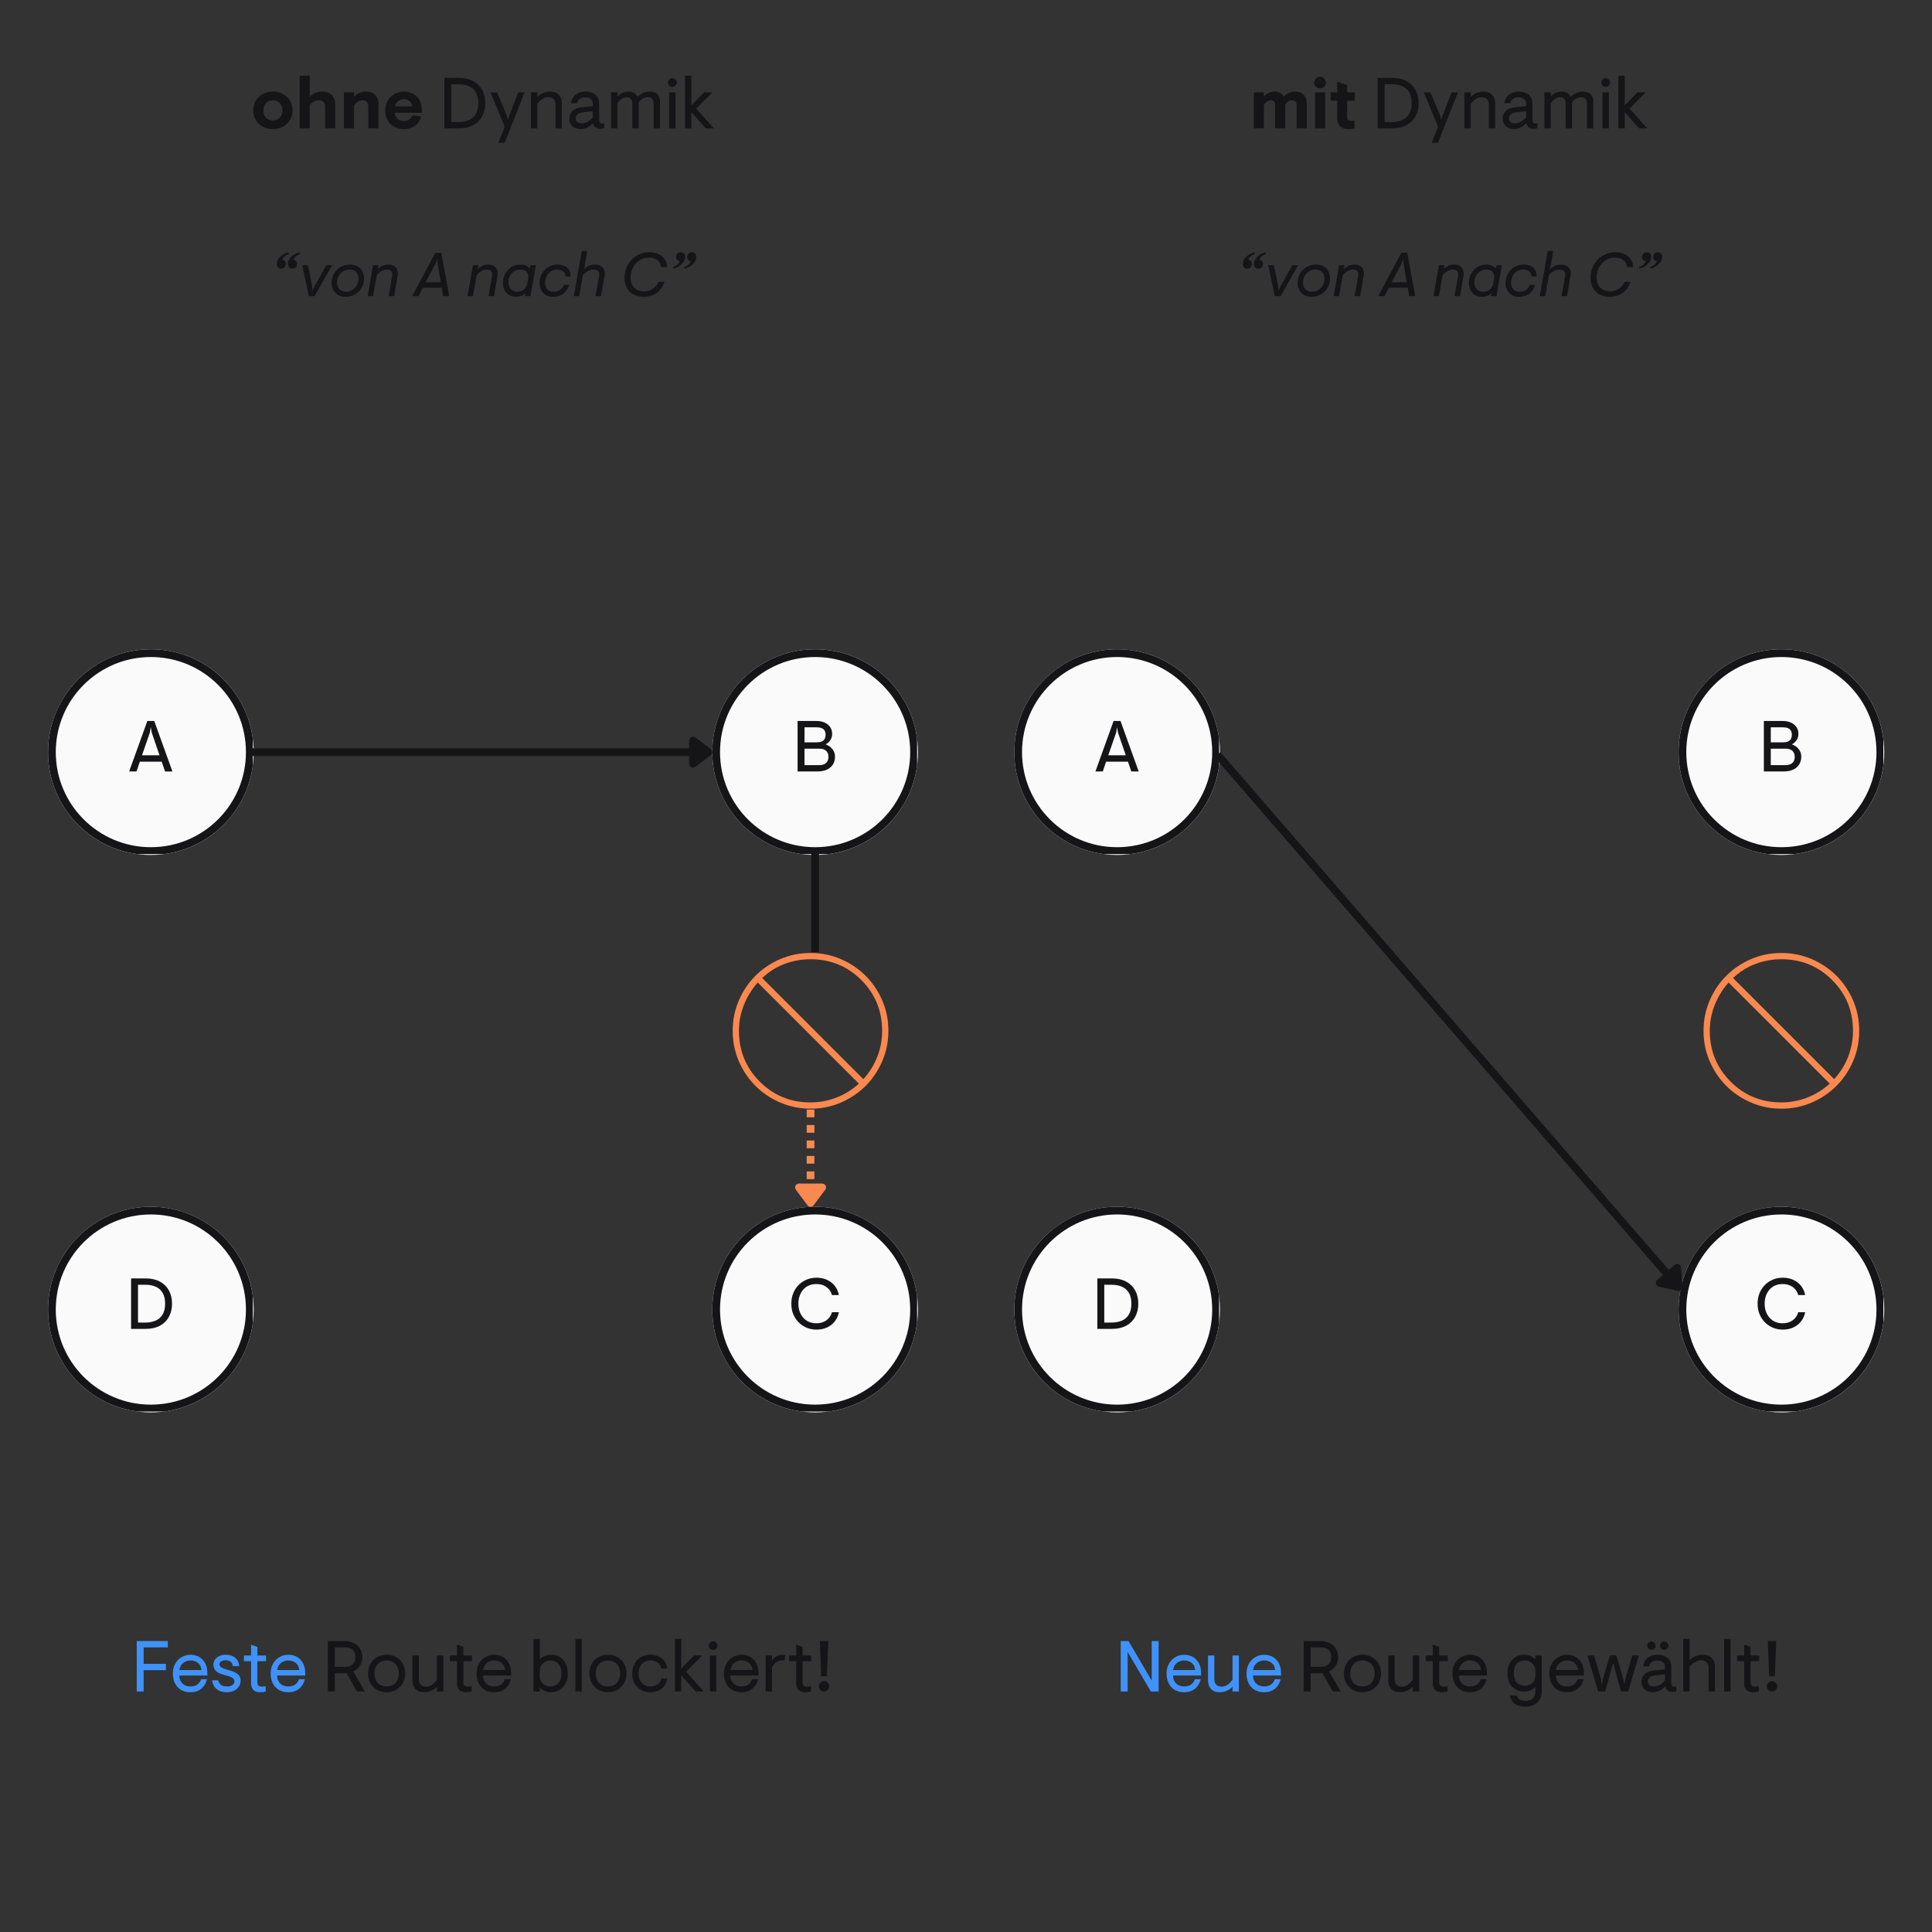 <svg xmlns="http://www.w3.org/2000/svg" xmlns:xlink="http://www.w3.org/1999/xlink" width="500" zoomAndPan="magnify" viewBox="0 0 375 375" height="500" preserveAspectRatio="xMidYMid meet" version="1.0"><rect x="0" y="0" width="375" height="375" fill="#333333" stroke="none"/><defs><g/><clipPath id="06703a31f8"><path d="M 9.324 126.027 L 49.242 126.027 L 49.242 165.949 L 9.324 165.949 Z M 9.324 126.027 " clip-rule="nonzero"/></clipPath><clipPath id="b7cb3b9692"><path d="M 29.281 126.027 C 18.258 126.027 9.324 134.965 9.324 145.988 C 9.324 157.012 18.258 165.949 29.281 165.949 C 40.305 165.949 49.242 157.012 49.242 145.988 C 49.242 134.965 40.305 126.027 29.281 126.027 Z M 29.281 126.027 " clip-rule="nonzero"/></clipPath><clipPath id="ed9ca30bed"><path d="M 0.324 0.027 L 40.242 0.027 L 40.242 39.949 L 0.324 39.949 Z M 0.324 0.027 " clip-rule="nonzero"/></clipPath><clipPath id="224e70fa4e"><path d="M 20.281 0.027 C 9.258 0.027 0.324 8.965 0.324 19.988 C 0.324 31.012 9.258 39.949 20.281 39.949 C 31.305 39.949 40.242 31.012 40.242 19.988 C 40.242 8.965 31.305 0.027 20.281 0.027 Z M 20.281 0.027 " clip-rule="nonzero"/></clipPath><clipPath id="4aa30c4ec8"><rect x="0" width="41" y="0" height="40"/></clipPath><clipPath id="d89441a0a4"><path d="M 9.324 126.027 L 49.074 126.027 L 49.074 165.777 L 9.324 165.777 Z M 9.324 126.027 " clip-rule="nonzero"/></clipPath><clipPath id="cabb32925a"><path d="M 29.281 126.027 C 18.258 126.027 9.324 134.965 9.324 145.984 C 9.324 157.008 18.258 165.941 29.281 165.941 C 40.301 165.941 49.238 157.008 49.238 145.984 C 49.238 134.965 40.301 126.027 29.281 126.027 Z M 29.281 126.027 " clip-rule="nonzero"/></clipPath><clipPath id="78ed3cde2d"><path d="M 138.258 126.027 L 178.176 126.027 L 178.176 165.949 L 138.258 165.949 Z M 138.258 126.027 " clip-rule="nonzero"/></clipPath><clipPath id="881cbdeda1"><path d="M 158.219 126.027 C 147.195 126.027 138.258 134.965 138.258 145.988 C 138.258 157.012 147.195 165.949 158.219 165.949 C 169.242 165.949 178.176 157.012 178.176 145.988 C 178.176 134.965 169.242 126.027 158.219 126.027 Z M 158.219 126.027 " clip-rule="nonzero"/></clipPath><clipPath id="056be4c497"><path d="M 0.258 0.027 L 40.176 0.027 L 40.176 39.949 L 0.258 39.949 Z M 0.258 0.027 " clip-rule="nonzero"/></clipPath><clipPath id="5182820f90"><path d="M 20.219 0.027 C 9.195 0.027 0.258 8.965 0.258 19.988 C 0.258 31.012 9.195 39.949 20.219 39.949 C 31.242 39.949 40.176 31.012 40.176 19.988 C 40.176 8.965 31.242 0.027 20.219 0.027 Z M 20.219 0.027 " clip-rule="nonzero"/></clipPath><clipPath id="c366ec86cb"><rect x="0" width="41" y="0" height="40"/></clipPath><clipPath id="c98fba9e1f"><path d="M 138.258 126.027 L 178.008 126.027 L 178.008 165.777 L 138.258 165.777 Z M 138.258 126.027 " clip-rule="nonzero"/></clipPath><clipPath id="c79ae6b155"><path d="M 158.215 126.027 C 147.191 126.027 138.258 134.965 138.258 145.984 C 138.258 157.008 147.191 165.941 158.215 165.941 C 169.238 165.941 178.172 157.008 178.172 145.984 C 178.172 134.965 169.238 126.027 158.215 126.027 Z M 158.215 126.027 " clip-rule="nonzero"/></clipPath><clipPath id="3d6e68c761"><path d="M 138.258 234.227 L 178.176 234.227 L 178.176 274.148 L 138.258 274.148 Z M 138.258 234.227 " clip-rule="nonzero"/></clipPath><clipPath id="ce35ccf000"><path d="M 158.219 234.227 C 147.195 234.227 138.258 243.164 138.258 254.188 C 138.258 265.211 147.195 274.148 158.219 274.148 C 169.242 274.148 178.176 265.211 178.176 254.188 C 178.176 243.164 169.242 234.227 158.219 234.227 Z M 158.219 234.227 " clip-rule="nonzero"/></clipPath><clipPath id="88856d1256"><path d="M 0.258 0.227 L 40.176 0.227 L 40.176 40.148 L 0.258 40.148 Z M 0.258 0.227 " clip-rule="nonzero"/></clipPath><clipPath id="b4e5b4e33e"><path d="M 20.219 0.227 C 9.195 0.227 0.258 9.164 0.258 20.188 C 0.258 31.211 9.195 40.148 20.219 40.148 C 31.242 40.148 40.176 31.211 40.176 20.188 C 40.176 9.164 31.242 0.227 20.219 0.227 Z M 20.219 0.227 " clip-rule="nonzero"/></clipPath><clipPath id="cc01eb29a3"><rect x="0" width="41" y="0" height="41"/></clipPath><clipPath id="4cf883226d"><path d="M 138.258 234.227 L 178.008 234.227 L 178.008 273.977 L 138.258 273.977 Z M 138.258 234.227 " clip-rule="nonzero"/></clipPath><clipPath id="a5db082cb9"><path d="M 158.215 234.227 C 147.191 234.227 138.258 243.164 138.258 254.184 C 138.258 265.207 147.191 274.141 158.215 274.141 C 169.238 274.141 178.172 265.207 178.172 254.184 C 178.172 243.164 169.238 234.227 158.215 234.227 Z M 158.215 234.227 " clip-rule="nonzero"/></clipPath><clipPath id="0183b94632"><path d="M 9.324 234.227 L 49.242 234.227 L 49.242 274.148 L 9.324 274.148 Z M 9.324 234.227 " clip-rule="nonzero"/></clipPath><clipPath id="af8e8d82d3"><path d="M 29.281 234.227 C 18.258 234.227 9.324 243.164 9.324 254.188 C 9.324 265.211 18.258 274.148 29.281 274.148 C 40.305 274.148 49.242 265.211 49.242 254.188 C 49.242 243.164 40.305 234.227 29.281 234.227 Z M 29.281 234.227 " clip-rule="nonzero"/></clipPath><clipPath id="a364a3b965"><path d="M 0.324 0.227 L 40.242 0.227 L 40.242 40.148 L 0.324 40.148 Z M 0.324 0.227 " clip-rule="nonzero"/></clipPath><clipPath id="196899e90a"><path d="M 20.281 0.227 C 9.258 0.227 0.324 9.164 0.324 20.188 C 0.324 31.211 9.258 40.148 20.281 40.148 C 31.305 40.148 40.242 31.211 40.242 20.188 C 40.242 9.164 31.305 0.227 20.281 0.227 Z M 20.281 0.227 " clip-rule="nonzero"/></clipPath><clipPath id="a4e98db754"><rect x="0" width="41" y="0" height="41"/></clipPath><clipPath id="e091b085ab"><path d="M 9.324 234.227 L 49.074 234.227 L 49.074 273.977 L 9.324 273.977 Z M 9.324 234.227 " clip-rule="nonzero"/></clipPath><clipPath id="ae721e49a0"><path d="M 29.281 234.227 C 18.258 234.227 9.324 243.164 9.324 254.184 C 9.324 265.207 18.258 274.141 29.281 274.141 C 40.301 274.141 49.238 265.207 49.238 254.184 C 49.238 243.164 40.301 234.227 29.281 234.227 Z M 29.281 234.227 " clip-rule="nonzero"/></clipPath><clipPath id="410291027d"><path d="M 196.875 126.027 L 236.793 126.027 L 236.793 165.949 L 196.875 165.949 Z M 196.875 126.027 " clip-rule="nonzero"/></clipPath><clipPath id="e831e483dc"><path d="M 216.836 126.027 C 205.812 126.027 196.875 134.965 196.875 145.988 C 196.875 157.012 205.812 165.949 216.836 165.949 C 227.859 165.949 236.793 157.012 236.793 145.988 C 236.793 134.965 227.859 126.027 216.836 126.027 Z M 216.836 126.027 " clip-rule="nonzero"/></clipPath><clipPath id="7780518fb9"><path d="M 0.875 0.027 L 40.793 0.027 L 40.793 39.949 L 0.875 39.949 Z M 0.875 0.027 " clip-rule="nonzero"/></clipPath><clipPath id="1da7f5f517"><path d="M 20.836 0.027 C 9.812 0.027 0.875 8.965 0.875 19.988 C 0.875 31.012 9.812 39.949 20.836 39.949 C 31.859 39.949 40.793 31.012 40.793 19.988 C 40.793 8.965 31.859 0.027 20.836 0.027 Z M 20.836 0.027 " clip-rule="nonzero"/></clipPath><clipPath id="48f20b31cb"><rect x="0" width="41" y="0" height="40"/></clipPath><clipPath id="160d476f8f"><path d="M 196.875 126.027 L 236.625 126.027 L 236.625 165.777 L 196.875 165.777 Z M 196.875 126.027 " clip-rule="nonzero"/></clipPath><clipPath id="a7ed5a611f"><path d="M 216.832 126.027 C 205.809 126.027 196.875 134.965 196.875 145.984 C 196.875 157.008 205.809 165.941 216.832 165.941 C 227.855 165.941 236.789 157.008 236.789 145.984 C 236.789 134.965 227.855 126.027 216.832 126.027 Z M 216.832 126.027 " clip-rule="nonzero"/></clipPath><clipPath id="d0f84a8266"><path d="M 325.809 126.027 L 365.73 126.027 L 365.73 165.949 L 325.809 165.949 Z M 325.809 126.027 " clip-rule="nonzero"/></clipPath><clipPath id="62ebce4829"><path d="M 345.77 126.027 C 334.746 126.027 325.809 134.965 325.809 145.988 C 325.809 157.012 334.746 165.949 345.77 165.949 C 356.793 165.949 365.73 157.012 365.73 145.988 C 365.73 134.965 356.793 126.027 345.77 126.027 Z M 345.77 126.027 " clip-rule="nonzero"/></clipPath><clipPath id="32d02af52f"><path d="M 0.809 0.027 L 40.73 0.027 L 40.73 39.949 L 0.809 39.949 Z M 0.809 0.027 " clip-rule="nonzero"/></clipPath><clipPath id="90320b3677"><path d="M 20.77 0.027 C 9.746 0.027 0.809 8.965 0.809 19.988 C 0.809 31.012 9.746 39.949 20.77 39.949 C 31.793 39.949 40.73 31.012 40.73 19.988 C 40.73 8.965 31.793 0.027 20.77 0.027 Z M 20.77 0.027 " clip-rule="nonzero"/></clipPath><clipPath id="0e682cdc60"><rect x="0" width="41" y="0" height="40"/></clipPath><clipPath id="489e10b694"><path d="M 325.809 126.027 L 365.559 126.027 L 365.559 165.777 L 325.809 165.777 Z M 325.809 126.027 " clip-rule="nonzero"/></clipPath><clipPath id="a645419c0d"><path d="M 345.766 126.027 C 334.746 126.027 325.809 134.965 325.809 145.984 C 325.809 157.008 334.746 165.941 345.766 165.941 C 356.789 165.941 365.723 157.008 365.723 145.984 C 365.723 134.965 356.789 126.027 345.766 126.027 Z M 345.766 126.027 " clip-rule="nonzero"/></clipPath><clipPath id="b71408fae1"><path d="M 325.809 234.227 L 365.73 234.227 L 365.73 274.148 L 325.809 274.148 Z M 325.809 234.227 " clip-rule="nonzero"/></clipPath><clipPath id="5d086a2cb2"><path d="M 345.77 234.227 C 334.746 234.227 325.809 243.164 325.809 254.188 C 325.809 265.211 334.746 274.148 345.77 274.148 C 356.793 274.148 365.73 265.211 365.73 254.188 C 365.73 243.164 356.793 234.227 345.77 234.227 Z M 345.77 234.227 " clip-rule="nonzero"/></clipPath><clipPath id="665bb932c9"><path d="M 0.809 0.227 L 40.73 0.227 L 40.73 40.148 L 0.809 40.148 Z M 0.809 0.227 " clip-rule="nonzero"/></clipPath><clipPath id="4b6da9526c"><path d="M 20.77 0.227 C 9.746 0.227 0.809 9.164 0.809 20.188 C 0.809 31.211 9.746 40.148 20.77 40.148 C 31.793 40.148 40.73 31.211 40.73 20.188 C 40.73 9.164 31.793 0.227 20.77 0.227 Z M 20.77 0.227 " clip-rule="nonzero"/></clipPath><clipPath id="1fda98f632"><rect x="0" width="41" y="0" height="41"/></clipPath><clipPath id="0c3e3ef534"><path d="M 325.809 234.227 L 365.559 234.227 L 365.559 273.977 L 325.809 273.977 Z M 325.809 234.227 " clip-rule="nonzero"/></clipPath><clipPath id="50bf005249"><path d="M 345.766 234.227 C 334.746 234.227 325.809 243.164 325.809 254.184 C 325.809 265.207 334.746 274.141 345.766 274.141 C 356.789 274.141 365.723 265.207 365.723 254.184 C 365.723 243.164 356.789 234.227 345.766 234.227 Z M 345.766 234.227 " clip-rule="nonzero"/></clipPath><clipPath id="d5d21be162"><path d="M 196.875 234.227 L 236.793 234.227 L 236.793 274.148 L 196.875 274.148 Z M 196.875 234.227 " clip-rule="nonzero"/></clipPath><clipPath id="eefb5ac027"><path d="M 216.836 234.227 C 205.812 234.227 196.875 243.164 196.875 254.188 C 196.875 265.211 205.812 274.148 216.836 274.148 C 227.859 274.148 236.793 265.211 236.793 254.188 C 236.793 243.164 227.859 234.227 216.836 234.227 Z M 216.836 234.227 " clip-rule="nonzero"/></clipPath><clipPath id="2da42827af"><path d="M 0.875 0.227 L 40.793 0.227 L 40.793 40.148 L 0.875 40.148 Z M 0.875 0.227 " clip-rule="nonzero"/></clipPath><clipPath id="74c98a96a5"><path d="M 20.836 0.227 C 9.812 0.227 0.875 9.164 0.875 20.188 C 0.875 31.211 9.812 40.148 20.836 40.148 C 31.859 40.148 40.793 31.211 40.793 20.188 C 40.793 9.164 31.859 0.227 20.836 0.227 Z M 20.836 0.227 " clip-rule="nonzero"/></clipPath><clipPath id="f77faae54d"><rect x="0" width="41" y="0" height="41"/></clipPath><clipPath id="fcafdafdaf"><path d="M 196.875 234.227 L 236.625 234.227 L 236.625 273.977 L 196.875 273.977 Z M 196.875 234.227 " clip-rule="nonzero"/></clipPath><clipPath id="73ac7162d4"><path d="M 216.832 234.227 C 205.809 234.227 196.875 243.164 196.875 254.184 C 196.875 265.207 205.809 274.141 216.832 274.141 C 227.855 274.141 236.789 265.207 236.789 254.184 C 236.789 243.164 227.855 234.227 216.832 234.227 Z M 216.832 234.227 " clip-rule="nonzero"/></clipPath></defs><g clip-path="url(#06703a31f8)"><g clip-path="url(#b7cb3b9692)"><g transform="matrix(1, 0, 0, 1, 9, 126)"><g clip-path="url(#4aa30c4ec8)"><g clip-path="url(#ed9ca30bed)"><g clip-path="url(#224e70fa4e)"><path fill="#fafafa" d="M 0.324 0.027 L 40.242 0.027 L 40.242 39.949 L 0.324 39.949 Z M 0.324 0.027 " fill-opacity="1" fill-rule="nonzero"/></g></g></g></g></g></g><g clip-path="url(#d89441a0a4)"><g clip-path="url(#cabb32925a)"><path stroke-linecap="butt" transform="matrix(0.75, 0, 0, 0.75, 9.323, 126.029)" fill="none" stroke-linejoin="miter" d="M 26.612 -0.002 C 11.914 -0.002 0.002 11.914 0.002 26.607 C 0.002 41.305 11.914 53.217 26.612 53.217 C 41.304 53.217 53.221 41.305 53.221 26.607 C 53.221 11.914 41.304 -0.002 26.612 -0.002 Z M 26.612 -0.002 " stroke="#151417" stroke-width="4" stroke-opacity="1" stroke-miterlimit="4"/></g></g><g fill="#151417" fill-opacity="1"><g transform="translate(24.791, 149.739)"><g><path d="M 0.281 0 L 3.805 -9.797 L 5.148 -9.797 L 8.676 0 L 7.25 0 L 6.59 -1.902 L 2.352 -1.902 L 1.707 0 Z M 2.77 -3.137 L 6.172 -3.137 L 4.66 -7.543 L 4.477 -8.594 L 4.297 -7.543 Z M 2.77 -3.137 "/></g></g></g><g clip-path="url(#78ed3cde2d)"><g clip-path="url(#881cbdeda1)"><g transform="matrix(1, 0, 0, 1, 138, 126)"><g clip-path="url(#c366ec86cb)"><g clip-path="url(#056be4c497)"><g clip-path="url(#5182820f90)"><path fill="#fafafa" d="M 0.258 0.027 L 40.176 0.027 L 40.176 39.949 L 0.258 39.949 Z M 0.258 0.027 " fill-opacity="1" fill-rule="nonzero"/></g></g></g></g></g></g><g clip-path="url(#c98fba9e1f)"><g clip-path="url(#c79ae6b155)"><path stroke-linecap="butt" transform="matrix(0.75, 0, 0, 0.75, 138.258, 126.029)" fill="none" stroke-linejoin="miter" d="M 26.609 -0.002 C 11.911 -0.002 -0 11.914 -0 26.607 C -0 41.305 11.911 53.217 26.609 53.217 C 41.307 53.217 53.218 41.305 53.218 26.607 C 53.218 11.914 41.307 -0.002 26.609 -0.002 Z M 26.609 -0.002 " stroke="#151417" stroke-width="4" stroke-opacity="1" stroke-miterlimit="4"/></g></g><g fill="#151417" fill-opacity="1"><g transform="translate(153.832, 149.739)"><g><path d="M 0.98 0 L 0.98 -9.797 L 4.617 -9.797 C 5.262 -9.797 5.812 -9.688 6.27 -9.469 C 6.727 -9.25 7.078 -8.953 7.32 -8.586 C 7.562 -8.219 7.684 -7.801 7.684 -7.332 C 7.684 -6.812 7.559 -6.383 7.312 -6.047 C 7.066 -5.711 6.766 -5.445 6.41 -5.25 C 6.707 -5.164 6.996 -5.016 7.277 -4.801 C 7.559 -4.586 7.789 -4.312 7.969 -3.98 C 8.152 -3.648 8.242 -3.27 8.242 -2.84 C 8.242 -2.273 8.105 -1.773 7.832 -1.344 C 7.555 -0.914 7.164 -0.582 6.656 -0.352 C 6.145 -0.117 5.543 0 4.844 0 Z M 2.324 -1.23 L 5.207 -1.23 C 5.57 -1.23 5.887 -1.293 6.152 -1.414 C 6.418 -1.535 6.621 -1.715 6.758 -1.953 C 6.898 -2.191 6.969 -2.48 6.969 -2.828 C 6.969 -3.172 6.898 -3.465 6.758 -3.703 C 6.621 -3.941 6.418 -4.121 6.152 -4.242 C 5.887 -4.363 5.57 -4.422 5.207 -4.422 L 2.324 -4.422 Z M 2.324 -5.652 L 4.746 -5.652 C 5.098 -5.652 5.398 -5.707 5.648 -5.809 C 5.895 -5.91 6.082 -6.07 6.215 -6.285 C 6.344 -6.5 6.41 -6.773 6.41 -7.109 C 6.41 -7.453 6.344 -7.73 6.215 -7.941 C 6.082 -8.152 5.895 -8.309 5.648 -8.41 C 5.398 -8.512 5.098 -8.566 4.746 -8.566 L 2.324 -8.566 Z M 2.324 -5.652 "/></g></g></g><g clip-path="url(#3d6e68c761)"><g clip-path="url(#ce35ccf000)"><g transform="matrix(1, 0, 0, 1, 138, 234)"><g clip-path="url(#cc01eb29a3)"><g clip-path="url(#88856d1256)"><g clip-path="url(#b4e5b4e33e)"><path fill="#fafafa" d="M 0.258 0.227 L 40.176 0.227 L 40.176 40.148 L 0.258 40.148 Z M 0.258 0.227 " fill-opacity="1" fill-rule="nonzero"/></g></g></g></g></g></g><g clip-path="url(#4cf883226d)"><g clip-path="url(#a5db082cb9)"><path stroke-linecap="butt" transform="matrix(0.75, 0, 0, 0.75, 138.258, 234.227)" fill="none" stroke-linejoin="miter" d="M 26.609 -0.001 C 11.911 -0.001 -0 11.916 -0 26.609 C -0 41.306 11.911 53.218 26.609 53.218 C 41.307 53.218 53.218 41.306 53.218 26.609 C 53.218 11.916 41.307 -0.001 26.609 -0.001 Z M 26.609 -0.001 " stroke="#151417" stroke-width="4" stroke-opacity="1" stroke-miterlimit="4"/></g></g><g fill="#151417" fill-opacity="1"><g transform="translate(152.894, 257.937)"><g><path d="M 5.57 0.141 C 4.906 0.141 4.281 0.02 3.695 -0.223 C 3.105 -0.465 2.59 -0.809 2.141 -1.254 C 1.695 -1.695 1.34 -2.227 1.086 -2.84 C 0.828 -3.457 0.699 -4.141 0.699 -4.898 C 0.699 -5.652 0.828 -6.34 1.086 -6.957 C 1.34 -7.57 1.695 -8.102 2.141 -8.543 C 2.59 -8.988 3.105 -9.328 3.695 -9.574 C 4.281 -9.816 4.906 -9.938 5.57 -9.938 C 6.355 -9.938 7.047 -9.793 7.656 -9.508 C 8.262 -9.227 8.762 -8.832 9.152 -8.328 C 9.543 -7.824 9.805 -7.234 9.938 -6.562 L 8.594 -6.562 C 8.461 -7.012 8.258 -7.395 7.977 -7.711 C 7.695 -8.027 7.355 -8.273 6.949 -8.445 C 6.543 -8.617 6.078 -8.703 5.555 -8.703 C 5.023 -8.703 4.543 -8.613 4.113 -8.426 C 3.684 -8.238 3.32 -7.973 3.016 -7.629 C 2.711 -7.281 2.48 -6.879 2.316 -6.418 C 2.152 -5.953 2.07 -5.449 2.07 -4.898 C 2.07 -4.348 2.152 -3.84 2.316 -3.379 C 2.48 -2.918 2.711 -2.516 3.016 -2.168 C 3.32 -1.824 3.684 -1.559 4.113 -1.371 C 4.543 -1.184 5.023 -1.09 5.555 -1.09 C 6.078 -1.09 6.543 -1.18 6.949 -1.352 C 7.355 -1.523 7.695 -1.77 7.977 -2.094 C 8.258 -2.414 8.461 -2.793 8.594 -3.234 L 9.938 -3.234 C 9.805 -2.57 9.543 -1.984 9.152 -1.477 C 8.762 -0.969 8.262 -0.57 7.656 -0.285 C 7.047 -0.004 6.355 0.141 5.57 0.141 Z M 5.57 0.141 "/></g></g></g><g clip-path="url(#0183b94632)"><g clip-path="url(#af8e8d82d3)"><g transform="matrix(1, 0, 0, 1, 9, 234)"><g clip-path="url(#a4e98db754)"><g clip-path="url(#a364a3b965)"><g clip-path="url(#196899e90a)"><path fill="#fafafa" d="M 0.324 0.227 L 40.242 0.227 L 40.242 40.148 L 0.324 40.148 Z M 0.324 0.227 " fill-opacity="1" fill-rule="nonzero"/></g></g></g></g></g></g><g clip-path="url(#e091b085ab)"><g clip-path="url(#ae721e49a0)"><path stroke-linecap="butt" transform="matrix(0.75, 0, 0, 0.75, 9.323, 234.227)" fill="none" stroke-linejoin="miter" d="M 26.612 -0.001 C 11.914 -0.001 0.002 11.916 0.002 26.609 C 0.002 41.306 11.914 53.218 26.612 53.218 C 41.304 53.218 53.221 41.306 53.221 26.609 C 53.221 11.916 41.304 -0.001 26.612 -0.001 Z M 26.612 -0.001 " stroke="#151417" stroke-width="4" stroke-opacity="1" stroke-miterlimit="4"/></g></g><g fill="#151417" fill-opacity="1"><g transform="translate(24.463, 257.937)"><g><path d="M 0.98 0 L 0.98 -9.797 L 3.805 -9.797 C 4.879 -9.797 5.797 -9.594 6.559 -9.188 C 7.316 -8.781 7.902 -8.211 8.312 -7.48 C 8.723 -6.746 8.93 -5.887 8.93 -4.898 C 8.93 -3.918 8.723 -3.059 8.312 -2.324 C 7.902 -1.586 7.316 -1.016 6.559 -0.609 C 5.797 -0.203 4.879 0 3.805 0 Z M 2.324 -1.23 L 3.75 -1.23 C 4.516 -1.23 5.184 -1.359 5.758 -1.609 C 6.332 -1.863 6.781 -2.258 7.102 -2.801 C 7.426 -3.34 7.586 -4.039 7.586 -4.898 C 7.586 -5.758 7.426 -6.457 7.102 -6.996 C 6.781 -7.539 6.332 -7.934 5.758 -8.188 C 5.184 -8.438 4.516 -8.566 3.75 -8.566 L 2.324 -8.566 Z M 2.324 -1.23 "/></g></g></g><g clip-path="url(#410291027d)"><g clip-path="url(#e831e483dc)"><g transform="matrix(1, 0, 0, 1, 196, 126)"><g clip-path="url(#48f20b31cb)"><g clip-path="url(#7780518fb9)"><g clip-path="url(#1da7f5f517)"><path fill="#fafafa" d="M 0.875 0.027 L 40.793 0.027 L 40.793 39.949 L 0.875 39.949 Z M 0.875 0.027 " fill-opacity="1" fill-rule="nonzero"/></g></g></g></g></g></g><g clip-path="url(#160d476f8f)"><g clip-path="url(#a7ed5a611f)"><path stroke-linecap="butt" transform="matrix(0.75, 0, 0, 0.75, 196.875, 126.029)" fill="none" stroke-linejoin="miter" d="M 26.609 -0.002 C 11.911 -0.002 0 11.914 0 26.607 C 0 41.305 11.911 53.217 26.609 53.217 C 41.307 53.217 53.219 41.305 53.219 26.607 C 53.219 11.914 41.307 -0.002 26.609 -0.002 Z M 26.609 -0.002 " stroke="#151417" stroke-width="4" stroke-opacity="1" stroke-miterlimit="4"/></g></g><g fill="#151417" fill-opacity="1"><g transform="translate(212.343, 149.739)"><g><path d="M 0.281 0 L 3.805 -9.797 L 5.148 -9.797 L 8.676 0 L 7.25 0 L 6.59 -1.902 L 2.352 -1.902 L 1.707 0 Z M 2.77 -3.137 L 6.172 -3.137 L 4.66 -7.543 L 4.477 -8.594 L 4.297 -7.543 Z M 2.77 -3.137 "/></g></g></g><g clip-path="url(#d0f84a8266)"><g clip-path="url(#62ebce4829)"><g transform="matrix(1, 0, 0, 1, 325, 126)"><g clip-path="url(#0e682cdc60)"><g clip-path="url(#32d02af52f)"><g clip-path="url(#90320b3677)"><path fill="#fafafa" d="M 0.809 0.027 L 40.73 0.027 L 40.73 39.949 L 0.809 39.949 Z M 0.809 0.027 " fill-opacity="1" fill-rule="nonzero"/></g></g></g></g></g></g><g clip-path="url(#489e10b694)"><g clip-path="url(#a645419c0d)"><path stroke-linecap="butt" transform="matrix(0.75, 0, 0, 0.75, 325.81, 126.029)" fill="none" stroke-linejoin="miter" d="M 26.607 -0.002 C 11.914 -0.002 -0.003 11.914 -0.003 26.607 C -0.003 41.305 11.914 53.217 26.607 53.217 C 41.305 53.217 53.216 41.305 53.216 26.607 C 53.216 11.914 41.305 -0.002 26.607 -0.002 Z M 26.607 -0.002 " stroke="#151417" stroke-width="4" stroke-opacity="1" stroke-miterlimit="4"/></g></g><g fill="#151417" fill-opacity="1"><g transform="translate(341.384, 149.739)"><g><path d="M 0.98 0 L 0.98 -9.797 L 4.617 -9.797 C 5.262 -9.797 5.812 -9.688 6.27 -9.469 C 6.727 -9.25 7.078 -8.953 7.32 -8.586 C 7.562 -8.219 7.684 -7.801 7.684 -7.332 C 7.684 -6.812 7.559 -6.383 7.312 -6.047 C 7.066 -5.711 6.766 -5.445 6.41 -5.25 C 6.707 -5.164 6.996 -5.016 7.277 -4.801 C 7.559 -4.586 7.789 -4.312 7.969 -3.98 C 8.152 -3.648 8.242 -3.27 8.242 -2.84 C 8.242 -2.273 8.105 -1.773 7.832 -1.344 C 7.555 -0.914 7.164 -0.582 6.656 -0.352 C 6.145 -0.117 5.543 0 4.844 0 Z M 2.324 -1.23 L 5.207 -1.23 C 5.57 -1.23 5.887 -1.293 6.152 -1.414 C 6.418 -1.535 6.621 -1.715 6.758 -1.953 C 6.898 -2.191 6.969 -2.48 6.969 -2.828 C 6.969 -3.172 6.898 -3.465 6.758 -3.703 C 6.621 -3.941 6.418 -4.121 6.152 -4.242 C 5.887 -4.363 5.57 -4.422 5.207 -4.422 L 2.324 -4.422 Z M 2.324 -5.652 L 4.746 -5.652 C 5.098 -5.652 5.398 -5.707 5.648 -5.809 C 5.895 -5.91 6.082 -6.07 6.215 -6.285 C 6.344 -6.5 6.41 -6.773 6.41 -7.109 C 6.41 -7.453 6.344 -7.73 6.215 -7.941 C 6.082 -8.152 5.895 -8.309 5.648 -8.41 C 5.398 -8.512 5.098 -8.566 4.746 -8.566 L 2.324 -8.566 Z M 2.324 -5.652 "/></g></g></g><g clip-path="url(#b71408fae1)"><g clip-path="url(#5d086a2cb2)"><g transform="matrix(1, 0, 0, 1, 325, 234)"><g clip-path="url(#1fda98f632)"><g clip-path="url(#665bb932c9)"><g clip-path="url(#4b6da9526c)"><path fill="#fafafa" d="M 0.809 0.227 L 40.73 0.227 L 40.73 40.148 L 0.809 40.148 Z M 0.809 0.227 " fill-opacity="1" fill-rule="nonzero"/></g></g></g></g></g></g><g clip-path="url(#0c3e3ef534)"><g clip-path="url(#50bf005249)"><path stroke-linecap="butt" transform="matrix(0.75, 0, 0, 0.75, 325.81, 234.227)" fill="none" stroke-linejoin="miter" d="M 26.607 -0.001 C 11.914 -0.001 -0.003 11.916 -0.003 26.609 C -0.003 41.306 11.914 53.218 26.607 53.218 C 41.305 53.218 53.216 41.306 53.216 26.609 C 53.216 11.916 41.305 -0.001 26.607 -0.001 Z M 26.607 -0.001 " stroke="#151417" stroke-width="4" stroke-opacity="1" stroke-miterlimit="4"/></g></g><g fill="#151417" fill-opacity="1"><g transform="translate(340.447, 257.937)"><g><path d="M 5.57 0.141 C 4.906 0.141 4.281 0.02 3.695 -0.223 C 3.105 -0.465 2.59 -0.809 2.141 -1.254 C 1.695 -1.695 1.34 -2.227 1.086 -2.84 C 0.828 -3.457 0.699 -4.141 0.699 -4.898 C 0.699 -5.652 0.828 -6.34 1.086 -6.957 C 1.34 -7.57 1.695 -8.102 2.141 -8.543 C 2.59 -8.988 3.105 -9.328 3.695 -9.574 C 4.281 -9.816 4.906 -9.938 5.57 -9.938 C 6.355 -9.938 7.047 -9.793 7.656 -9.508 C 8.262 -9.227 8.762 -8.832 9.152 -8.328 C 9.543 -7.824 9.805 -7.234 9.938 -6.562 L 8.594 -6.562 C 8.461 -7.012 8.258 -7.395 7.977 -7.711 C 7.695 -8.027 7.355 -8.273 6.949 -8.445 C 6.543 -8.617 6.078 -8.703 5.555 -8.703 C 5.023 -8.703 4.543 -8.613 4.113 -8.426 C 3.684 -8.238 3.32 -7.973 3.016 -7.629 C 2.711 -7.281 2.48 -6.879 2.316 -6.418 C 2.152 -5.953 2.07 -5.449 2.07 -4.898 C 2.07 -4.348 2.152 -3.84 2.316 -3.379 C 2.48 -2.918 2.711 -2.516 3.016 -2.168 C 3.32 -1.824 3.684 -1.559 4.113 -1.371 C 4.543 -1.184 5.023 -1.09 5.555 -1.09 C 6.078 -1.09 6.543 -1.18 6.949 -1.352 C 7.355 -1.523 7.695 -1.77 7.977 -2.094 C 8.258 -2.414 8.461 -2.793 8.594 -3.234 L 9.938 -3.234 C 9.805 -2.57 9.543 -1.984 9.152 -1.477 C 8.762 -0.969 8.262 -0.57 7.656 -0.285 C 7.047 -0.004 6.355 0.141 5.57 0.141 Z M 5.57 0.141 "/></g></g></g><g clip-path="url(#d5d21be162)"><g clip-path="url(#eefb5ac027)"><g transform="matrix(1, 0, 0, 1, 196, 234)"><g clip-path="url(#f77faae54d)"><g clip-path="url(#2da42827af)"><g clip-path="url(#74c98a96a5)"><path fill="#fafafa" d="M 0.875 0.227 L 40.793 0.227 L 40.793 40.148 L 0.875 40.148 Z M 0.875 0.227 " fill-opacity="1" fill-rule="nonzero"/></g></g></g></g></g></g><g clip-path="url(#fcafdafdaf)"><g clip-path="url(#73ac7162d4)"><path stroke-linecap="butt" transform="matrix(0.75, 0, 0, 0.75, 196.875, 234.227)" fill="none" stroke-linejoin="miter" d="M 26.609 -0.001 C 11.911 -0.001 0 11.916 0 26.609 C 0 41.306 11.911 53.218 26.609 53.218 C 41.307 53.218 53.219 41.306 53.219 26.609 C 53.219 11.916 41.307 -0.001 26.609 -0.001 Z M 26.609 -0.001 " stroke="#151417" stroke-width="4" stroke-opacity="1" stroke-miterlimit="4"/></g></g><g fill="#151417" fill-opacity="1"><g transform="translate(212.015, 257.937)"><g><path d="M 0.98 0 L 0.98 -9.797 L 3.805 -9.797 C 4.879 -9.797 5.797 -9.594 6.559 -9.188 C 7.316 -8.781 7.902 -8.211 8.312 -7.48 C 8.723 -6.746 8.93 -5.887 8.93 -4.898 C 8.93 -3.918 8.723 -3.059 8.312 -2.324 C 7.902 -1.586 7.316 -1.016 6.559 -0.609 C 5.797 -0.203 4.879 0 3.805 0 Z M 2.324 -1.23 L 3.75 -1.23 C 4.516 -1.23 5.184 -1.359 5.758 -1.609 C 6.332 -1.863 6.781 -2.258 7.102 -2.801 C 7.426 -3.34 7.586 -4.039 7.586 -4.898 C 7.586 -5.758 7.426 -6.457 7.102 -6.996 C 6.781 -7.539 6.332 -7.934 5.758 -8.188 C 5.184 -8.438 4.516 -8.566 3.75 -8.566 L 2.324 -8.566 Z M 2.324 -1.23 "/></g></g></g><path stroke-linecap="butt" transform="matrix(0.75, 0, 0, 0.75, 48.28, 145.239)" fill="none" stroke-linejoin="miter" d="M 0.002 0.999 L 114.471 0.999 " stroke="#151417" stroke-width="2" stroke-opacity="1" stroke-miterlimit="4"/><path stroke-linecap="round" transform="matrix(0.75, 0, 0, 0.75, 48.28, 145.239)" fill-opacity="1" fill="#151417" fill-rule="nonzero" stroke-linejoin="round" d="M 114.971 -2.001 L 118.971 0.999 L 114.971 3.999 Z M 114.971 -2.001 " stroke="#151417" stroke-width="2" stroke-opacity="1" stroke-miterlimit="4"/><path stroke-linecap="butt" transform="matrix(0.491, 0.567, -0.567, 0.491, 236.879, 145.981)" fill="none" stroke-linejoin="miter" d="M 0.001 1 L 177.756 0.998 " stroke="#151417" stroke-width="2" stroke-opacity="1" stroke-miterlimit="4"/><path stroke-linecap="round" transform="matrix(0.491, 0.567, -0.567, 0.491, 236.879, 145.981)" fill-opacity="1" fill="#151417" fill-rule="nonzero" stroke-linejoin="round" d="M 178.259 -1.999 L 182.257 0.998 L 178.259 3.997 Z M 178.259 -1.999 " stroke="#151417" stroke-width="2" stroke-opacity="1" stroke-miterlimit="4"/><path stroke-linecap="butt" transform="matrix(0, 0.75, -0.75, 0, 158.965, 164.748)" fill="none" stroke-linejoin="miter" d="M -0.003 1 L 26.758 1 " stroke="#151417" stroke-width="2" stroke-opacity="1" stroke-miterlimit="4"/><path fill="#fa8950" d="M 157.332 215.191 C 155.246 215.191 153.281 214.797 151.441 214.004 C 149.602 213.211 148 212.137 146.641 210.777 C 145.277 209.418 144.199 207.816 143.406 205.98 C 142.613 204.145 142.215 202.18 142.215 200.09 C 142.215 198 142.613 196.035 143.406 194.195 C 144.199 192.355 145.273 190.758 146.633 189.395 C 147.992 188.035 149.59 186.957 151.43 186.164 C 153.266 185.371 155.23 184.973 157.32 184.973 C 159.406 184.973 161.371 185.371 163.211 186.16 C 165.051 186.953 166.652 188.031 168.012 189.391 C 169.375 190.75 170.453 192.348 171.246 194.184 C 172.039 196.023 172.438 197.984 172.438 200.074 C 172.438 202.164 172.039 204.129 171.246 205.969 C 170.453 207.809 169.379 209.41 168.02 210.77 C 166.66 212.133 165.062 213.207 163.223 214.004 C 161.387 214.797 159.422 215.191 157.332 215.191 Z M 157.324 213.977 C 159.062 213.977 160.734 213.668 162.34 213.043 C 163.949 212.422 165.402 211.516 166.703 210.332 L 147.078 190.703 C 145.922 192.008 145.023 193.461 144.387 195.07 C 143.75 196.676 143.43 198.348 143.43 200.082 C 143.43 203.961 144.777 207.246 147.469 209.941 C 150.16 212.633 153.445 213.977 157.324 213.977 Z M 167.574 209.461 C 168.762 208.16 169.664 206.703 170.285 205.098 C 170.91 203.488 171.219 201.82 171.219 200.082 C 171.219 196.203 169.875 192.918 167.184 190.227 C 164.492 187.535 161.203 186.188 157.324 186.188 C 155.582 186.188 153.898 186.492 152.281 187.102 C 150.664 187.707 149.223 188.621 147.949 189.836 Z M 157.324 200.082 Z M 157.324 200.082 " fill-opacity="1" fill-rule="nonzero"/><g fill="#151417" fill-opacity="1"><g transform="translate(48.656, 24.918)"><g><path d="M 4.312 0.141 C 3.582 0.141 2.926 -0.016 2.344 -0.328 C 1.77 -0.648 1.316 -1.086 0.984 -1.641 C 0.66 -2.191 0.5 -2.812 0.5 -3.5 C 0.5 -4.188 0.66 -4.805 0.984 -5.359 C 1.316 -5.91 1.77 -6.344 2.344 -6.656 C 2.926 -6.977 3.582 -7.141 4.312 -7.141 C 5.051 -7.141 5.707 -6.977 6.281 -6.656 C 6.863 -6.344 7.316 -5.91 7.641 -5.359 C 7.973 -4.805 8.141 -4.188 8.141 -3.5 C 8.141 -2.812 7.973 -2.191 7.641 -1.641 C 7.316 -1.086 6.863 -0.648 6.281 -0.328 C 5.707 -0.016 5.051 0.141 4.312 0.141 Z M 4.312 -1.547 C 4.852 -1.547 5.297 -1.723 5.641 -2.078 C 5.992 -2.43 6.172 -2.906 6.172 -3.5 C 6.172 -4.094 5.992 -4.566 5.641 -4.922 C 5.297 -5.273 4.852 -5.453 4.312 -5.453 C 3.77 -5.453 3.328 -5.273 2.984 -4.922 C 2.641 -4.566 2.469 -4.094 2.469 -3.5 C 2.469 -2.906 2.641 -2.43 2.984 -2.078 C 3.328 -1.723 3.77 -1.547 4.312 -1.547 Z M 4.312 -1.547 "/></g></g></g><g fill="#151417" fill-opacity="1"><g transform="translate(57.289, 24.918)"><g><path d="M 0.875 0 L 0.875 -10.219 L 2.828 -10.219 L 2.828 -6.125 C 3.109 -6.426 3.461 -6.672 3.891 -6.859 C 4.316 -7.047 4.77 -7.141 5.25 -7.141 C 6.008 -7.141 6.617 -6.922 7.078 -6.484 C 7.547 -6.047 7.781 -5.453 7.781 -4.703 L 7.781 0 L 5.828 0 L 5.828 -4.219 C 5.828 -4.625 5.711 -4.93 5.484 -5.141 C 5.254 -5.348 4.957 -5.453 4.594 -5.453 C 4.25 -5.453 3.922 -5.363 3.609 -5.188 C 3.305 -5.02 3.047 -4.781 2.828 -4.469 L 2.828 0 Z M 0.875 0 "/></g></g></g><g fill="#151417" fill-opacity="1"><g transform="translate(65.881, 24.918)"><g><path d="M 0.875 0 L 0.875 -7 L 2.828 -7 L 2.828 -6.094 C 3.492 -6.789 4.27 -7.141 5.156 -7.141 C 5.906 -7.141 6.492 -6.922 6.922 -6.484 C 7.359 -6.047 7.578 -5.477 7.578 -4.781 L 7.578 0 L 5.609 0 L 5.609 -4.219 C 5.609 -4.625 5.516 -4.93 5.328 -5.141 C 5.141 -5.348 4.859 -5.453 4.484 -5.453 C 4.148 -5.453 3.832 -5.352 3.531 -5.156 C 3.238 -4.957 3.004 -4.707 2.828 -4.406 L 2.828 0 Z M 0.875 0 "/></g></g></g><g fill="#151417" fill-opacity="1"><g transform="translate(74.262, 24.918)"><g><path d="M 4.109 0.141 C 3.41 0.141 2.785 -0.008 2.234 -0.312 C 1.691 -0.613 1.266 -1.039 0.953 -1.594 C 0.648 -2.145 0.5 -2.781 0.5 -3.5 C 0.5 -4.207 0.664 -4.836 1 -5.391 C 1.332 -5.941 1.773 -6.367 2.328 -6.672 C 2.879 -6.984 3.473 -7.141 4.109 -7.141 C 4.797 -7.141 5.406 -6.992 5.938 -6.703 C 6.469 -6.41 6.879 -5.992 7.172 -5.453 C 7.461 -4.91 7.609 -4.273 7.609 -3.547 L 7.609 -3.031 L 2.359 -3.031 C 2.398 -2.539 2.582 -2.148 2.906 -1.859 C 3.227 -1.578 3.641 -1.438 4.141 -1.438 C 4.941 -1.438 5.473 -1.797 5.734 -2.516 L 7.375 -2.359 L 7.469 -2.188 C 7.207 -1.406 6.789 -0.82 6.219 -0.438 C 5.645 -0.051 4.941 0.141 4.109 0.141 Z M 5.766 -4.281 C 5.723 -4.695 5.547 -5.031 5.234 -5.281 C 4.93 -5.539 4.551 -5.672 4.094 -5.672 C 3.676 -5.672 3.312 -5.539 3 -5.281 C 2.688 -5.031 2.488 -4.695 2.406 -4.281 Z M 5.766 -4.281 "/></g></g></g><g fill="#151417" fill-opacity="1"><g transform="translate(82.321, 24.918)"><g/></g></g><g fill="#151417" fill-opacity="1"><g transform="translate(85.266, 24.918)"><g><path d="M 0.98 0 L 0.98 -9.797 L 3.805 -9.797 C 4.879 -9.797 5.797 -9.594 6.559 -9.188 C 7.316 -8.781 7.902 -8.211 8.312 -7.48 C 8.723 -6.746 8.93 -5.887 8.93 -4.898 C 8.93 -3.918 8.723 -3.059 8.312 -2.324 C 7.902 -1.586 7.316 -1.016 6.559 -0.609 C 5.797 -0.203 4.879 0 3.805 0 Z M 2.324 -1.23 L 3.75 -1.23 C 4.516 -1.23 5.184 -1.359 5.758 -1.609 C 6.332 -1.863 6.781 -2.258 7.102 -2.801 C 7.426 -3.34 7.586 -4.039 7.586 -4.898 C 7.586 -5.758 7.426 -6.457 7.102 -6.996 C 6.781 -7.539 6.332 -7.934 5.758 -8.188 C 5.184 -8.438 4.516 -8.566 3.75 -8.566 L 2.324 -8.566 Z M 2.324 -1.23 "/></g></g></g><g fill="#151417" fill-opacity="1"><g transform="translate(94.892, 24.918)"><g><path d="M 1.832 2.801 L 3.078 -0.309 L 0.309 -6.996 L 1.594 -6.996 L 3.473 -2.531 L 3.652 -1.68 L 5.695 -6.996 L 6.941 -6.996 L 3.051 2.801 Z M 1.832 2.801 "/></g></g></g><g fill="#151417" fill-opacity="1"><g transform="translate(102.14, 24.918)"><g><path d="M 0.922 0 L 0.922 -6.996 L 2.156 -6.996 L 2.156 -6.086 C 2.324 -6.266 2.531 -6.434 2.777 -6.59 C 3.023 -6.75 3.305 -6.883 3.617 -6.984 C 3.93 -7.086 4.258 -7.137 4.605 -7.137 C 5.109 -7.137 5.531 -7.043 5.871 -6.859 C 6.211 -6.672 6.469 -6.406 6.648 -6.059 C 6.824 -5.715 6.914 -5.305 6.914 -4.828 L 6.914 0 L 5.684 0 L 5.684 -4.605 C 5.684 -4.914 5.629 -5.172 5.52 -5.387 C 5.414 -5.602 5.254 -5.766 5.039 -5.879 C 4.824 -5.988 4.562 -6.047 4.254 -6.047 C 3.824 -6.047 3.434 -5.918 3.078 -5.66 C 2.723 -5.406 2.418 -5.086 2.156 -4.703 L 2.156 0 Z M 0.922 0 "/></g></g></g><g fill="#151417" fill-opacity="1"><g transform="translate(109.92, 24.918)"><g><path d="M 2.812 0.141 C 2.375 0.141 1.988 0.059 1.652 -0.105 C 1.316 -0.27 1.055 -0.504 0.867 -0.812 C 0.68 -1.121 0.586 -1.48 0.586 -1.891 C 0.586 -2.348 0.699 -2.73 0.918 -3.043 C 1.137 -3.355 1.426 -3.598 1.785 -3.773 C 2.145 -3.945 2.531 -4.051 2.953 -4.086 L 5.137 -4.309 L 5.137 -4.785 C 5.137 -5.207 4.988 -5.516 4.695 -5.719 C 4.402 -5.918 4.031 -6.02 3.582 -6.02 C 3.34 -6.02 3.113 -5.977 2.902 -5.898 C 2.695 -5.82 2.516 -5.699 2.371 -5.535 C 2.227 -5.371 2.121 -5.156 2.059 -4.883 L 0.895 -4.883 C 0.953 -5.277 1.066 -5.613 1.246 -5.898 C 1.422 -6.184 1.641 -6.418 1.895 -6.598 C 2.152 -6.781 2.434 -6.914 2.734 -7.004 C 3.039 -7.094 3.348 -7.137 3.668 -7.137 C 4.219 -7.137 4.691 -7.047 5.094 -6.863 C 5.496 -6.684 5.809 -6.426 6.031 -6.094 C 6.254 -5.762 6.367 -5.375 6.367 -4.926 L 6.367 -1.652 C 6.367 -1.426 6.418 -1.25 6.523 -1.121 C 6.625 -0.988 6.777 -0.922 6.984 -0.922 C 7.039 -0.922 7.098 -0.93 7.16 -0.938 C 7.219 -0.945 7.281 -0.961 7.348 -0.98 L 7.348 -0.055 C 7.18 0 7.035 0.039 6.914 0.055 C 6.793 0.074 6.676 0.082 6.562 0.082 C 6.254 0.082 5.973 0.008 5.719 -0.148 C 5.461 -0.301 5.281 -0.586 5.18 -1.008 C 5.02 -0.832 4.82 -0.652 4.578 -0.477 C 4.332 -0.297 4.062 -0.152 3.758 -0.035 C 3.453 0.082 3.141 0.141 2.812 0.141 Z M 2.953 -0.98 C 3.383 -0.98 3.777 -1.086 4.137 -1.293 C 4.496 -1.504 4.828 -1.762 5.137 -2.07 L 5.137 -3.332 L 3.035 -3.094 C 2.766 -3.066 2.539 -2.996 2.359 -2.883 C 2.176 -2.77 2.039 -2.633 1.953 -2.469 C 1.863 -2.309 1.82 -2.133 1.82 -1.945 C 1.82 -1.617 1.93 -1.375 2.148 -1.219 C 2.367 -1.059 2.637 -0.98 2.953 -0.98 Z M 2.953 -0.98 "/></g></g></g><g fill="#151417" fill-opacity="1"><g transform="translate(117.686, 24.918)"><g><path d="M 0.922 0 L 0.922 -6.996 L 2.156 -6.996 L 2.156 -6.172 C 2.426 -6.469 2.742 -6.707 3.102 -6.879 C 3.461 -7.051 3.852 -7.137 4.281 -7.137 C 4.73 -7.137 5.09 -7.055 5.359 -6.887 C 5.629 -6.719 5.855 -6.465 6.031 -6.129 C 6.379 -6.445 6.742 -6.695 7.129 -6.871 C 7.52 -7.047 7.926 -7.137 8.355 -7.137 C 9.074 -7.137 9.598 -6.961 9.922 -6.605 C 10.25 -6.25 10.414 -5.797 10.414 -5.25 L 10.414 0 L 9.18 0 L 9.18 -4.883 C 9.18 -5.125 9.141 -5.336 9.055 -5.508 C 8.973 -5.68 8.848 -5.812 8.684 -5.906 C 8.52 -6 8.309 -6.047 8.047 -6.047 C 7.703 -6.047 7.379 -5.961 7.082 -5.793 C 6.781 -5.625 6.516 -5.379 6.285 -5.051 L 6.285 0 L 5.051 0 L 5.051 -4.828 C 5.051 -5.203 4.965 -5.496 4.793 -5.719 C 4.621 -5.938 4.332 -6.047 3.934 -6.047 C 3.707 -6.047 3.488 -5.996 3.273 -5.891 C 3.059 -5.789 2.859 -5.648 2.672 -5.473 C 2.488 -5.293 2.312 -5.098 2.156 -4.883 L 2.156 0 Z M 0.922 0 "/></g></g></g><g fill="#151417" fill-opacity="1"><g transform="translate(128.963, 24.918)"><g><path d="M 0.922 0 L 0.922 -6.996 L 2.156 -6.996 L 2.156 0 Z M 1.539 -8.062 C 1.305 -8.062 1.109 -8.145 0.945 -8.305 C 0.781 -8.469 0.699 -8.668 0.699 -8.902 C 0.699 -9.133 0.781 -9.332 0.945 -9.496 C 1.109 -9.66 1.305 -9.742 1.539 -9.742 C 1.773 -9.742 1.973 -9.66 2.133 -9.496 C 2.297 -9.332 2.379 -9.133 2.379 -8.902 C 2.379 -8.668 2.297 -8.469 2.133 -8.305 C 1.973 -8.145 1.773 -8.062 1.539 -8.062 Z M 1.539 -8.062 "/></g></g></g><g fill="#151417" fill-opacity="1"><g transform="translate(132.042, 24.918)"><g><path d="M 0.922 0 L 0.922 -10.215 L 2.156 -10.215 L 2.156 -4.477 L 4.633 -6.996 L 6.227 -6.996 L 3.105 -3.848 L 6.523 0 L 4.953 0 L 2.156 -3.137 L 2.156 0 Z M 0.922 0 "/></g></g></g><g fill="#151417" fill-opacity="1"><g transform="translate(242.496, 24.918)"><g><path d="M 0.875 0 L 0.875 -7 L 2.828 -7 L 2.828 -6.172 C 3.379 -6.816 4.07 -7.141 4.906 -7.141 C 5.727 -7.141 6.312 -6.812 6.656 -6.156 C 7.281 -6.812 8.023 -7.141 8.891 -7.141 C 9.609 -7.141 10.16 -6.938 10.547 -6.531 C 10.941 -6.133 11.141 -5.586 11.141 -4.891 L 11.141 0 L 9.188 0 L 9.188 -4.453 C 9.188 -5.117 8.883 -5.453 8.281 -5.453 C 7.738 -5.453 7.301 -5.16 6.969 -4.578 L 6.969 0 L 5.016 0 L 5.016 -4.438 C 5.016 -5.113 4.723 -5.453 4.141 -5.453 C 3.867 -5.453 3.613 -5.363 3.375 -5.188 C 3.145 -5.008 2.961 -4.785 2.828 -4.516 L 2.828 0 Z M 0.875 0 "/></g></g></g><g fill="#151417" fill-opacity="1"><g transform="translate(254.445, 24.918)"><g><path d="M 1.781 -7.766 C 1.469 -7.766 1.195 -7.875 0.969 -8.094 C 0.75 -8.32 0.641 -8.594 0.641 -8.906 C 0.641 -9.207 0.75 -9.469 0.969 -9.688 C 1.195 -9.914 1.469 -10.031 1.781 -10.031 C 2.094 -10.031 2.359 -9.914 2.578 -9.688 C 2.797 -9.469 2.906 -9.207 2.906 -8.906 C 2.906 -8.594 2.797 -8.32 2.578 -8.094 C 2.359 -7.875 2.094 -7.766 1.781 -7.766 Z M 2.766 0 L 0.797 0 L 0.797 -7 L 2.766 -7 Z M 2.766 0 "/></g></g></g><g fill="#151417" fill-opacity="1"><g transform="translate(257.999, 24.918)"><g><path d="M 3.672 0.141 C 3.016 0.141 2.492 -0.035 2.109 -0.391 C 1.734 -0.742 1.547 -1.273 1.547 -1.984 L 1.547 -5.375 L 0.297 -5.375 L 0.297 -7 L 1.547 -7 L 1.547 -9 L 1.797 -9 L 3.484 -8.406 L 3.484 -7 L 4.969 -7 L 4.969 -5.375 L 3.484 -5.375 L 3.484 -2.156 C 3.484 -1.926 3.547 -1.75 3.672 -1.625 C 3.805 -1.508 3.992 -1.453 4.234 -1.453 C 4.391 -1.453 4.578 -1.484 4.797 -1.547 L 4.906 -1.5 L 4.906 0 C 4.5 0.094 4.086 0.141 3.672 0.141 Z M 3.672 0.141 "/></g></g></g><g fill="#151417" fill-opacity="1"><g transform="translate(263.484, 24.918)"><g/></g></g><g fill="#151417" fill-opacity="1"><g transform="translate(266.426, 24.918)"><g><path d="M 0.98 0 L 0.98 -9.797 L 3.805 -9.797 C 4.879 -9.797 5.797 -9.594 6.559 -9.188 C 7.316 -8.781 7.902 -8.211 8.312 -7.48 C 8.723 -6.746 8.93 -5.887 8.93 -4.898 C 8.93 -3.918 8.723 -3.059 8.312 -2.324 C 7.902 -1.586 7.316 -1.016 6.559 -0.609 C 5.797 -0.203 4.879 0 3.805 0 Z M 2.324 -1.23 L 3.75 -1.23 C 4.516 -1.23 5.184 -1.359 5.758 -1.609 C 6.332 -1.863 6.781 -2.258 7.102 -2.801 C 7.426 -3.34 7.586 -4.039 7.586 -4.898 C 7.586 -5.758 7.426 -6.457 7.102 -6.996 C 6.781 -7.539 6.332 -7.934 5.758 -8.188 C 5.184 -8.438 4.516 -8.566 3.75 -8.566 L 2.324 -8.566 Z M 2.324 -1.23 "/></g></g></g><g fill="#151417" fill-opacity="1"><g transform="translate(276.052, 24.918)"><g><path d="M 1.832 2.801 L 3.078 -0.309 L 0.309 -6.996 L 1.594 -6.996 L 3.473 -2.531 L 3.652 -1.68 L 5.695 -6.996 L 6.941 -6.996 L 3.051 2.801 Z M 1.832 2.801 "/></g></g></g><g fill="#151417" fill-opacity="1"><g transform="translate(283.3, 24.918)"><g><path d="M 0.922 0 L 0.922 -6.996 L 2.156 -6.996 L 2.156 -6.086 C 2.324 -6.266 2.531 -6.434 2.777 -6.59 C 3.023 -6.75 3.305 -6.883 3.617 -6.984 C 3.93 -7.086 4.258 -7.137 4.605 -7.137 C 5.109 -7.137 5.531 -7.043 5.871 -6.859 C 6.211 -6.672 6.469 -6.406 6.648 -6.059 C 6.824 -5.715 6.914 -5.305 6.914 -4.828 L 6.914 0 L 5.684 0 L 5.684 -4.605 C 5.684 -4.914 5.629 -5.172 5.52 -5.387 C 5.414 -5.602 5.254 -5.766 5.039 -5.879 C 4.824 -5.988 4.562 -6.047 4.254 -6.047 C 3.824 -6.047 3.434 -5.918 3.078 -5.66 C 2.723 -5.406 2.418 -5.086 2.156 -4.703 L 2.156 0 Z M 0.922 0 "/></g></g></g><g fill="#151417" fill-opacity="1"><g transform="translate(291.08, 24.918)"><g><path d="M 2.812 0.141 C 2.375 0.141 1.988 0.059 1.652 -0.105 C 1.316 -0.27 1.055 -0.504 0.867 -0.812 C 0.68 -1.121 0.586 -1.48 0.586 -1.891 C 0.586 -2.348 0.699 -2.73 0.918 -3.043 C 1.137 -3.355 1.426 -3.598 1.785 -3.773 C 2.145 -3.945 2.531 -4.051 2.953 -4.086 L 5.137 -4.309 L 5.137 -4.785 C 5.137 -5.207 4.988 -5.516 4.695 -5.719 C 4.402 -5.918 4.031 -6.02 3.582 -6.02 C 3.34 -6.02 3.113 -5.977 2.902 -5.898 C 2.695 -5.82 2.516 -5.699 2.371 -5.535 C 2.227 -5.371 2.121 -5.156 2.059 -4.883 L 0.895 -4.883 C 0.953 -5.277 1.066 -5.613 1.246 -5.898 C 1.422 -6.184 1.641 -6.418 1.895 -6.598 C 2.152 -6.781 2.434 -6.914 2.734 -7.004 C 3.039 -7.094 3.348 -7.137 3.668 -7.137 C 4.219 -7.137 4.691 -7.047 5.094 -6.863 C 5.496 -6.684 5.809 -6.426 6.031 -6.094 C 6.254 -5.762 6.367 -5.375 6.367 -4.926 L 6.367 -1.652 C 6.367 -1.426 6.418 -1.25 6.523 -1.121 C 6.625 -0.988 6.777 -0.922 6.984 -0.922 C 7.039 -0.922 7.098 -0.93 7.16 -0.938 C 7.219 -0.945 7.281 -0.961 7.348 -0.98 L 7.348 -0.055 C 7.18 0 7.035 0.039 6.914 0.055 C 6.793 0.074 6.676 0.082 6.562 0.082 C 6.254 0.082 5.973 0.008 5.719 -0.148 C 5.461 -0.301 5.281 -0.586 5.18 -1.008 C 5.02 -0.832 4.82 -0.652 4.578 -0.477 C 4.332 -0.297 4.062 -0.152 3.758 -0.035 C 3.453 0.082 3.141 0.141 2.812 0.141 Z M 2.953 -0.98 C 3.383 -0.98 3.777 -1.086 4.137 -1.293 C 4.496 -1.504 4.828 -1.762 5.137 -2.07 L 5.137 -3.332 L 3.035 -3.094 C 2.766 -3.066 2.539 -2.996 2.359 -2.883 C 2.176 -2.77 2.039 -2.633 1.953 -2.469 C 1.863 -2.309 1.82 -2.133 1.82 -1.945 C 1.82 -1.617 1.93 -1.375 2.148 -1.219 C 2.367 -1.059 2.637 -0.98 2.953 -0.98 Z M 2.953 -0.98 "/></g></g></g><g fill="#151417" fill-opacity="1"><g transform="translate(298.846, 24.918)"><g><path d="M 0.922 0 L 0.922 -6.996 L 2.156 -6.996 L 2.156 -6.172 C 2.426 -6.469 2.742 -6.707 3.102 -6.879 C 3.461 -7.051 3.852 -7.137 4.281 -7.137 C 4.73 -7.137 5.09 -7.055 5.359 -6.887 C 5.629 -6.719 5.855 -6.465 6.031 -6.129 C 6.379 -6.445 6.742 -6.695 7.129 -6.871 C 7.52 -7.047 7.926 -7.137 8.355 -7.137 C 9.074 -7.137 9.598 -6.961 9.922 -6.605 C 10.25 -6.25 10.414 -5.797 10.414 -5.25 L 10.414 0 L 9.18 0 L 9.18 -4.883 C 9.18 -5.125 9.141 -5.336 9.055 -5.508 C 8.973 -5.68 8.848 -5.812 8.684 -5.906 C 8.52 -6 8.309 -6.047 8.047 -6.047 C 7.703 -6.047 7.379 -5.961 7.082 -5.793 C 6.781 -5.625 6.516 -5.379 6.285 -5.051 L 6.285 0 L 5.051 0 L 5.051 -4.828 C 5.051 -5.203 4.965 -5.496 4.793 -5.719 C 4.621 -5.938 4.332 -6.047 3.934 -6.047 C 3.707 -6.047 3.488 -5.996 3.273 -5.891 C 3.059 -5.789 2.859 -5.648 2.672 -5.473 C 2.488 -5.293 2.312 -5.098 2.156 -4.883 L 2.156 0 Z M 0.922 0 "/></g></g></g><g fill="#151417" fill-opacity="1"><g transform="translate(310.123, 24.918)"><g><path d="M 0.922 0 L 0.922 -6.996 L 2.156 -6.996 L 2.156 0 Z M 1.539 -8.062 C 1.305 -8.062 1.109 -8.145 0.945 -8.305 C 0.781 -8.469 0.699 -8.668 0.699 -8.902 C 0.699 -9.133 0.781 -9.332 0.945 -9.496 C 1.109 -9.66 1.305 -9.742 1.539 -9.742 C 1.773 -9.742 1.973 -9.66 2.133 -9.496 C 2.297 -9.332 2.379 -9.133 2.379 -8.902 C 2.379 -8.668 2.297 -8.469 2.133 -8.305 C 1.973 -8.145 1.773 -8.062 1.539 -8.062 Z M 1.539 -8.062 "/></g></g></g><g fill="#151417" fill-opacity="1"><g transform="translate(313.202, 24.918)"><g><path d="M 0.922 0 L 0.922 -10.215 L 2.156 -10.215 L 2.156 -4.477 L 4.633 -6.996 L 6.227 -6.996 L 3.105 -3.848 L 6.523 0 L 4.953 0 L 2.156 -3.137 L 2.156 0 Z M 0.922 0 "/></g></g></g><path fill="#fa8950" d="M 158.078 215.367 L 158.078 216.867 L 156.578 216.867 L 156.578 215.367 M 158.078 218.367 L 158.078 219.867 L 156.578 219.867 L 156.578 218.367 M 158.078 221.367 L 158.078 222.867 L 156.578 222.867 L 156.578 221.367 M 158.078 224.367 L 158.078 225.867 L 156.578 225.867 L 156.578 224.367 M 158.078 227.367 L 158.078 228.867 L 156.578 228.867 L 156.578 227.367 " fill-opacity="1" fill-rule="nonzero"/><path stroke-linecap="round" transform="matrix(0, 0.75, -0.75, 0, 158.076, 215.367)" fill-opacity="1" fill="#fa8950" fill-rule="nonzero" stroke-linejoin="round" d="M 20.151 -2.003 L 24.151 0.997 L 20.151 3.997 Z M 20.151 -2.003 " stroke="#fa8950" stroke-width="2" stroke-opacity="1" stroke-miterlimit="4"/><path fill="#fa8950" d="M 345.773 215.191 C 343.684 215.191 341.719 214.797 339.879 214.004 C 338.039 213.211 336.438 212.137 335.078 210.777 C 333.719 209.418 332.641 207.816 331.848 205.98 C 331.051 204.145 330.656 202.18 330.656 200.09 C 330.656 198 331.051 196.035 331.844 194.195 C 332.637 192.355 333.715 190.758 335.074 189.395 C 336.434 188.035 338.031 186.957 339.867 186.164 C 341.707 185.371 343.668 184.973 345.758 184.973 C 347.848 184.973 349.812 185.371 351.652 186.16 C 353.492 186.953 355.09 188.031 356.453 189.391 C 357.812 190.75 358.891 192.348 359.684 194.184 C 360.48 196.023 360.875 197.984 360.875 200.074 C 360.875 202.164 360.48 204.129 359.688 205.969 C 358.895 207.809 357.816 209.41 356.457 210.77 C 355.098 212.133 353.5 213.207 351.664 214.004 C 349.824 214.797 347.863 215.191 345.773 215.191 Z M 345.766 213.977 C 347.5 213.977 349.172 213.668 350.781 213.043 C 352.387 212.422 353.84 211.516 355.145 210.332 L 335.52 190.703 C 334.359 192.008 333.465 193.461 332.824 195.07 C 332.188 196.676 331.871 198.348 331.871 200.082 C 331.871 203.961 333.219 207.246 335.91 209.941 C 338.602 212.633 341.887 213.977 345.766 213.977 Z M 356.012 209.461 C 357.199 208.16 358.105 206.703 358.727 205.098 C 359.348 203.488 359.66 201.82 359.66 200.082 C 359.66 196.203 358.312 192.918 355.621 190.227 C 352.93 187.535 349.645 186.188 345.766 186.188 C 344.02 186.188 342.34 186.492 340.723 187.102 C 339.105 187.707 337.66 188.621 336.387 189.836 Z M 345.766 200.082 Z M 345.766 200.082 " fill-opacity="1" fill-rule="nonzero"/><g fill="#151417" fill-opacity="1"><g transform="translate(52.547, 57.479)"><g><path d="M 2.031 -5.328 C 1.781 -5.328 1.578 -5.406 1.422 -5.562 C 1.266 -5.719 1.188 -5.941 1.188 -6.234 C 1.188 -6.734 1.398 -7.195 1.828 -7.625 C 2.266 -8.051 2.797 -8.348 3.422 -8.516 L 3.516 -8.172 C 3.191 -8.066 2.922 -7.914 2.703 -7.719 C 2.484 -7.531 2.328 -7.312 2.234 -7.062 C 2.453 -7.031 2.625 -6.941 2.75 -6.797 C 2.875 -6.66 2.938 -6.477 2.938 -6.25 C 2.938 -5.988 2.848 -5.77 2.672 -5.594 C 2.504 -5.414 2.289 -5.328 2.031 -5.328 Z M 4.188 -5.328 C 3.938 -5.328 3.734 -5.406 3.578 -5.562 C 3.422 -5.719 3.344 -5.941 3.344 -6.234 C 3.344 -6.734 3.555 -7.195 3.984 -7.625 C 4.422 -8.051 4.953 -8.348 5.578 -8.516 L 5.672 -8.172 C 5.348 -8.066 5.078 -7.914 4.859 -7.719 C 4.641 -7.531 4.484 -7.312 4.391 -7.062 C 4.609 -7.031 4.781 -6.941 4.906 -6.797 C 5.031 -6.66 5.094 -6.477 5.094 -6.25 C 5.094 -5.988 5.004 -5.77 4.828 -5.594 C 4.66 -5.414 4.445 -5.328 4.188 -5.328 Z M 4.188 -5.328 "/></g></g></g><g fill="#151417" fill-opacity="1"><g transform="translate(57.875, 57.479)"><g><path d="M 3.188 0 L 2.062 0 L 0.797 -6 L 1.891 -6 L 2.719 -1.938 L 2.766 -0.953 L 3.188 -1.938 L 5.469 -6 L 6.578 -6 Z M 3.188 0 "/></g></g></g><g fill="#151417" fill-opacity="1"><g transform="translate(63.899, 57.479)"><g><path d="M 3.188 0.125 C 2.645 0.125 2.164 0.016 1.75 -0.203 C 1.344 -0.43 1.023 -0.75 0.797 -1.156 C 0.566 -1.562 0.453 -2.02 0.453 -2.531 C 0.453 -3.145 0.594 -3.723 0.875 -4.266 C 1.164 -4.816 1.582 -5.266 2.125 -5.609 C 2.676 -5.953 3.32 -6.125 4.062 -6.125 C 4.602 -6.125 5.07 -6.016 5.469 -5.797 C 5.875 -5.578 6.188 -5.27 6.406 -4.875 C 6.633 -4.477 6.75 -4.02 6.75 -3.5 C 6.75 -2.863 6.602 -2.266 6.312 -1.703 C 6.02 -1.148 5.602 -0.707 5.062 -0.375 C 4.52 -0.039 3.895 0.125 3.188 0.125 Z M 3.297 -0.844 C 3.734 -0.844 4.133 -0.957 4.5 -1.188 C 4.863 -1.414 5.148 -1.727 5.359 -2.125 C 5.578 -2.52 5.688 -2.953 5.688 -3.422 C 5.688 -3.973 5.523 -4.398 5.203 -4.703 C 4.879 -5.004 4.453 -5.156 3.922 -5.156 C 3.461 -5.156 3.051 -5.039 2.688 -4.812 C 2.32 -4.582 2.035 -4.27 1.828 -3.875 C 1.617 -3.477 1.516 -3.047 1.516 -2.578 C 1.516 -2.078 1.676 -1.66 2 -1.328 C 2.332 -1.004 2.766 -0.844 3.297 -0.844 Z M 3.297 -0.844 "/></g></g></g><g fill="#151417" fill-opacity="1"><g transform="translate(71.099, 57.479)"><g><path d="M 0.266 0 L 1.312 -6 L 2.375 -6 L 2.234 -5.219 C 2.516 -5.508 2.816 -5.734 3.141 -5.891 C 3.473 -6.047 3.863 -6.125 4.312 -6.125 C 4.875 -6.125 5.316 -5.969 5.641 -5.656 C 5.961 -5.352 6.125 -4.938 6.125 -4.406 C 6.125 -4.227 6.109 -4.066 6.078 -3.922 L 5.406 0 L 4.344 0 L 5.031 -3.953 C 5.051 -4.066 5.062 -4.16 5.062 -4.234 C 5.062 -4.535 4.969 -4.766 4.781 -4.922 C 4.602 -5.078 4.344 -5.156 4 -5.156 C 3.633 -5.156 3.281 -5.055 2.938 -4.859 C 2.594 -4.66 2.289 -4.383 2.031 -4.031 L 1.312 0 Z M 0.266 0 "/></g></g></g><g fill="#151417" fill-opacity="1"><g transform="translate(77.771, 57.479)"><g/></g></g><g fill="#151417" fill-opacity="1"><g transform="translate(80.291, 57.479)"><g><path d="M 0.938 0 L -0.281 0 L 4.203 -8.406 L 5.359 -8.406 L 6.906 0 L 5.75 0 L 5.453 -1.625 L 1.781 -1.625 Z M 4.312 -6.469 L 2.312 -2.688 L 5.266 -2.688 L 4.625 -6.469 L 4.625 -7.344 Z M 4.312 -6.469 "/></g></g></g><g fill="#151417" fill-opacity="1"><g transform="translate(87.959, 57.479)"><g/></g></g><g fill="#151417" fill-opacity="1"><g transform="translate(90.479, 57.479)"><g><path d="M 0.266 0 L 1.312 -6 L 2.375 -6 L 2.234 -5.219 C 2.516 -5.508 2.816 -5.734 3.141 -5.891 C 3.473 -6.047 3.863 -6.125 4.312 -6.125 C 4.875 -6.125 5.316 -5.969 5.641 -5.656 C 5.961 -5.352 6.125 -4.938 6.125 -4.406 C 6.125 -4.227 6.109 -4.066 6.078 -3.922 L 5.406 0 L 4.344 0 L 5.031 -3.953 C 5.051 -4.066 5.062 -4.16 5.062 -4.234 C 5.062 -4.535 4.969 -4.766 4.781 -4.922 C 4.602 -5.078 4.344 -5.156 4 -5.156 C 3.633 -5.156 3.281 -5.055 2.938 -4.859 C 2.594 -4.66 2.289 -4.383 2.031 -4.031 L 1.312 0 Z M 0.266 0 "/></g></g></g><g fill="#151417" fill-opacity="1"><g transform="translate(97.151, 57.479)"><g><path d="M 2.984 0.125 C 2.473 0.125 2.023 0.008 1.641 -0.219 C 1.266 -0.457 0.973 -0.781 0.766 -1.188 C 0.566 -1.602 0.469 -2.078 0.469 -2.609 C 0.469 -3.191 0.602 -3.75 0.875 -4.281 C 1.156 -4.82 1.551 -5.266 2.062 -5.609 C 2.57 -5.953 3.172 -6.125 3.859 -6.125 C 4.254 -6.125 4.609 -6.055 4.922 -5.922 C 5.234 -5.785 5.492 -5.598 5.703 -5.359 L 5.812 -6 L 6.859 -6 L 5.812 0 L 4.75 0 L 4.875 -0.656 C 4.438 -0.133 3.805 0.125 2.984 0.125 Z M 3.266 -0.844 C 3.754 -0.844 4.172 -0.988 4.516 -1.281 C 4.867 -1.57 5.098 -2.004 5.203 -2.578 L 5.359 -3.453 C 5.379 -3.586 5.391 -3.711 5.391 -3.828 C 5.391 -4.223 5.25 -4.539 4.969 -4.781 C 4.688 -5.031 4.316 -5.156 3.859 -5.156 C 3.379 -5.156 2.961 -5.035 2.609 -4.797 C 2.254 -4.555 1.984 -4.242 1.797 -3.859 C 1.617 -3.484 1.531 -3.098 1.531 -2.703 C 1.531 -2.086 1.695 -1.625 2.031 -1.312 C 2.363 -1 2.773 -0.844 3.266 -0.844 Z M 3.266 -0.844 "/></g></g></g><g fill="#151417" fill-opacity="1"><g transform="translate(104.279, 57.479)"><g><path d="M 3.062 0.125 C 2.539 0.125 2.082 0.016 1.688 -0.203 C 1.289 -0.43 0.984 -0.75 0.766 -1.156 C 0.555 -1.562 0.453 -2.023 0.453 -2.547 C 0.453 -3.16 0.594 -3.738 0.875 -4.281 C 1.164 -4.832 1.578 -5.273 2.109 -5.609 C 2.648 -5.953 3.266 -6.125 3.953 -6.125 C 4.766 -6.125 5.391 -5.922 5.828 -5.516 C 6.266 -5.109 6.484 -4.547 6.484 -3.828 L 5.5 -3.828 C 5.457 -4.254 5.301 -4.582 5.031 -4.812 C 4.758 -5.039 4.367 -5.156 3.859 -5.156 C 3.398 -5.156 2.988 -5.035 2.625 -4.797 C 2.27 -4.555 1.992 -4.242 1.797 -3.859 C 1.609 -3.473 1.516 -3.055 1.516 -2.609 C 1.516 -2.055 1.66 -1.625 1.953 -1.312 C 2.254 -1 2.648 -0.844 3.141 -0.844 C 3.629 -0.844 4.047 -0.957 4.391 -1.188 C 4.742 -1.426 5.016 -1.754 5.203 -2.172 L 6.188 -2.172 C 5.945 -1.43 5.566 -0.863 5.047 -0.469 C 4.523 -0.07 3.863 0.125 3.062 0.125 Z M 3.062 0.125 "/></g></g></g><g fill="#151417" fill-opacity="1"><g transform="translate(111.107, 57.479)"><g><path d="M 0.266 0 L 1.812 -8.766 L 2.875 -8.766 L 2.25 -5.219 C 2.488 -5.477 2.789 -5.691 3.156 -5.859 C 3.531 -6.035 3.953 -6.125 4.422 -6.125 C 4.973 -6.125 5.422 -5.969 5.766 -5.656 C 6.109 -5.352 6.281 -4.941 6.281 -4.422 C 6.281 -4.234 6.266 -4.055 6.234 -3.891 L 5.547 0 L 4.484 0 L 5.188 -3.953 C 5.207 -4.066 5.219 -4.16 5.219 -4.234 C 5.219 -4.848 4.816 -5.156 4.016 -5.156 C 3.68 -5.156 3.336 -5.055 2.984 -4.859 C 2.641 -4.672 2.328 -4.422 2.047 -4.109 L 1.312 0 Z M 0.266 0 "/></g></g></g><g fill="#151417" fill-opacity="1"><g transform="translate(117.923, 57.479)"><g/></g></g><g fill="#151417" fill-opacity="1"><g transform="translate(120.443, 57.479)"><g><path d="M 4.422 0.125 C 3.711 0.125 3.082 -0.02 2.531 -0.312 C 1.977 -0.613 1.547 -1.039 1.234 -1.594 C 0.93 -2.156 0.781 -2.805 0.781 -3.547 C 0.781 -4.473 0.988 -5.316 1.406 -6.078 C 1.832 -6.836 2.414 -7.43 3.156 -7.859 C 3.895 -8.297 4.723 -8.516 5.641 -8.516 C 6.305 -8.516 6.895 -8.391 7.406 -8.141 C 7.914 -7.898 8.312 -7.562 8.594 -7.125 C 8.883 -6.695 9.031 -6.195 9.031 -5.625 L 7.891 -5.625 C 7.816 -6.207 7.578 -6.66 7.172 -6.984 C 6.773 -7.305 6.223 -7.469 5.516 -7.469 C 4.785 -7.469 4.148 -7.281 3.609 -6.906 C 3.078 -6.539 2.664 -6.062 2.375 -5.469 C 2.094 -4.883 1.953 -4.27 1.953 -3.625 C 1.953 -2.812 2.18 -2.16 2.641 -1.672 C 3.109 -1.18 3.742 -0.938 4.547 -0.938 C 5.223 -0.938 5.801 -1.102 6.281 -1.438 C 6.77 -1.77 7.141 -2.211 7.391 -2.766 L 8.547 -2.766 C 8.242 -1.859 7.742 -1.148 7.047 -0.641 C 6.348 -0.129 5.473 0.125 4.422 0.125 Z M 4.422 0.125 "/></g></g></g><g fill="#151417" fill-opacity="1"><g transform="translate(129.623, 57.479)"><g><path d="M 2.516 -8.516 C 2.766 -8.516 2.969 -8.438 3.125 -8.281 C 3.281 -8.125 3.359 -7.906 3.359 -7.625 C 3.359 -7.113 3.141 -6.645 2.703 -6.219 C 2.273 -5.789 1.75 -5.492 1.125 -5.328 L 1.031 -5.672 C 1.363 -5.773 1.633 -5.922 1.844 -6.109 C 2.062 -6.305 2.219 -6.535 2.312 -6.797 C 2.094 -6.828 1.922 -6.91 1.797 -7.047 C 1.672 -7.18 1.609 -7.363 1.609 -7.594 C 1.609 -7.852 1.691 -8.07 1.859 -8.25 C 2.035 -8.426 2.254 -8.516 2.516 -8.516 Z M 4.688 -8.516 C 4.926 -8.516 5.125 -8.438 5.281 -8.281 C 5.438 -8.125 5.516 -7.906 5.516 -7.625 C 5.516 -7.113 5.297 -6.645 4.859 -6.219 C 4.43 -5.789 3.906 -5.492 3.281 -5.328 L 3.188 -5.672 C 3.52 -5.773 3.789 -5.922 4 -6.109 C 4.219 -6.305 4.375 -6.535 4.469 -6.797 C 4.258 -6.828 4.086 -6.91 3.953 -7.047 C 3.828 -7.18 3.766 -7.363 3.766 -7.594 C 3.766 -7.852 3.848 -8.07 4.016 -8.25 C 4.191 -8.426 4.414 -8.516 4.688 -8.516 Z M 4.688 -8.516 "/></g></g></g><g fill="#151417" fill-opacity="1"><g transform="translate(240.047, 57.479)"><g><path d="M 2.031 -5.328 C 1.781 -5.328 1.578 -5.406 1.422 -5.562 C 1.266 -5.719 1.188 -5.941 1.188 -6.234 C 1.188 -6.734 1.398 -7.195 1.828 -7.625 C 2.266 -8.051 2.797 -8.348 3.422 -8.516 L 3.516 -8.172 C 3.191 -8.066 2.922 -7.914 2.703 -7.719 C 2.484 -7.531 2.328 -7.312 2.234 -7.062 C 2.453 -7.031 2.625 -6.941 2.75 -6.797 C 2.875 -6.66 2.938 -6.477 2.938 -6.25 C 2.938 -5.988 2.848 -5.77 2.672 -5.594 C 2.504 -5.414 2.289 -5.328 2.031 -5.328 Z M 4.188 -5.328 C 3.938 -5.328 3.734 -5.406 3.578 -5.562 C 3.422 -5.719 3.344 -5.941 3.344 -6.234 C 3.344 -6.734 3.555 -7.195 3.984 -7.625 C 4.422 -8.051 4.953 -8.348 5.578 -8.516 L 5.672 -8.172 C 5.348 -8.066 5.078 -7.914 4.859 -7.719 C 4.641 -7.531 4.484 -7.312 4.391 -7.062 C 4.609 -7.031 4.781 -6.941 4.906 -6.797 C 5.031 -6.66 5.094 -6.477 5.094 -6.25 C 5.094 -5.988 5.004 -5.77 4.828 -5.594 C 4.66 -5.414 4.445 -5.328 4.188 -5.328 Z M 4.188 -5.328 "/></g></g></g><g fill="#151417" fill-opacity="1"><g transform="translate(245.375, 57.479)"><g><path d="M 3.188 0 L 2.062 0 L 0.797 -6 L 1.891 -6 L 2.719 -1.938 L 2.766 -0.953 L 3.188 -1.938 L 5.469 -6 L 6.578 -6 Z M 3.188 0 "/></g></g></g><g fill="#151417" fill-opacity="1"><g transform="translate(251.399, 57.479)"><g><path d="M 3.188 0.125 C 2.645 0.125 2.164 0.016 1.75 -0.203 C 1.344 -0.43 1.023 -0.75 0.797 -1.156 C 0.566 -1.562 0.453 -2.02 0.453 -2.531 C 0.453 -3.145 0.594 -3.723 0.875 -4.266 C 1.164 -4.816 1.582 -5.266 2.125 -5.609 C 2.676 -5.953 3.32 -6.125 4.062 -6.125 C 4.602 -6.125 5.07 -6.016 5.469 -5.797 C 5.875 -5.578 6.188 -5.27 6.406 -4.875 C 6.633 -4.477 6.75 -4.02 6.75 -3.5 C 6.75 -2.863 6.602 -2.266 6.312 -1.703 C 6.02 -1.148 5.602 -0.707 5.062 -0.375 C 4.52 -0.039 3.895 0.125 3.188 0.125 Z M 3.297 -0.844 C 3.734 -0.844 4.133 -0.957 4.5 -1.188 C 4.863 -1.414 5.148 -1.727 5.359 -2.125 C 5.578 -2.52 5.688 -2.953 5.688 -3.422 C 5.688 -3.973 5.523 -4.398 5.203 -4.703 C 4.879 -5.004 4.453 -5.156 3.922 -5.156 C 3.461 -5.156 3.051 -5.039 2.688 -4.812 C 2.32 -4.582 2.035 -4.27 1.828 -3.875 C 1.617 -3.477 1.516 -3.047 1.516 -2.578 C 1.516 -2.078 1.676 -1.66 2 -1.328 C 2.332 -1.004 2.766 -0.844 3.297 -0.844 Z M 3.297 -0.844 "/></g></g></g><g fill="#151417" fill-opacity="1"><g transform="translate(258.599, 57.479)"><g><path d="M 0.266 0 L 1.312 -6 L 2.375 -6 L 2.234 -5.219 C 2.516 -5.508 2.816 -5.734 3.141 -5.891 C 3.473 -6.047 3.863 -6.125 4.312 -6.125 C 4.875 -6.125 5.316 -5.969 5.641 -5.656 C 5.961 -5.352 6.125 -4.938 6.125 -4.406 C 6.125 -4.227 6.109 -4.066 6.078 -3.922 L 5.406 0 L 4.344 0 L 5.031 -3.953 C 5.051 -4.066 5.062 -4.16 5.062 -4.234 C 5.062 -4.535 4.969 -4.766 4.781 -4.922 C 4.602 -5.078 4.344 -5.156 4 -5.156 C 3.633 -5.156 3.281 -5.055 2.938 -4.859 C 2.594 -4.66 2.289 -4.383 2.031 -4.031 L 1.312 0 Z M 0.266 0 "/></g></g></g><g fill="#151417" fill-opacity="1"><g transform="translate(265.271, 57.479)"><g/></g></g><g fill="#151417" fill-opacity="1"><g transform="translate(267.791, 57.479)"><g><path d="M 0.938 0 L -0.281 0 L 4.203 -8.406 L 5.359 -8.406 L 6.906 0 L 5.75 0 L 5.453 -1.625 L 1.781 -1.625 Z M 4.312 -6.469 L 2.312 -2.688 L 5.266 -2.688 L 4.625 -6.469 L 4.625 -7.344 Z M 4.312 -6.469 "/></g></g></g><g fill="#151417" fill-opacity="1"><g transform="translate(275.459, 57.479)"><g/></g></g><g fill="#151417" fill-opacity="1"><g transform="translate(277.979, 57.479)"><g><path d="M 0.266 0 L 1.312 -6 L 2.375 -6 L 2.234 -5.219 C 2.516 -5.508 2.816 -5.734 3.141 -5.891 C 3.473 -6.047 3.863 -6.125 4.312 -6.125 C 4.875 -6.125 5.316 -5.969 5.641 -5.656 C 5.961 -5.352 6.125 -4.938 6.125 -4.406 C 6.125 -4.227 6.109 -4.066 6.078 -3.922 L 5.406 0 L 4.344 0 L 5.031 -3.953 C 5.051 -4.066 5.062 -4.16 5.062 -4.234 C 5.062 -4.535 4.969 -4.766 4.781 -4.922 C 4.602 -5.078 4.344 -5.156 4 -5.156 C 3.633 -5.156 3.281 -5.055 2.938 -4.859 C 2.594 -4.66 2.289 -4.383 2.031 -4.031 L 1.312 0 Z M 0.266 0 "/></g></g></g><g fill="#151417" fill-opacity="1"><g transform="translate(284.651, 57.479)"><g><path d="M 2.984 0.125 C 2.473 0.125 2.023 0.008 1.641 -0.219 C 1.266 -0.457 0.973 -0.781 0.766 -1.188 C 0.566 -1.602 0.469 -2.078 0.469 -2.609 C 0.469 -3.191 0.602 -3.75 0.875 -4.281 C 1.156 -4.82 1.551 -5.266 2.062 -5.609 C 2.57 -5.953 3.172 -6.125 3.859 -6.125 C 4.254 -6.125 4.609 -6.055 4.922 -5.922 C 5.234 -5.785 5.492 -5.598 5.703 -5.359 L 5.812 -6 L 6.859 -6 L 5.812 0 L 4.75 0 L 4.875 -0.656 C 4.438 -0.133 3.805 0.125 2.984 0.125 Z M 3.266 -0.844 C 3.754 -0.844 4.172 -0.988 4.516 -1.281 C 4.867 -1.57 5.098 -2.004 5.203 -2.578 L 5.359 -3.453 C 5.379 -3.586 5.391 -3.711 5.391 -3.828 C 5.391 -4.223 5.25 -4.539 4.969 -4.781 C 4.688 -5.031 4.316 -5.156 3.859 -5.156 C 3.379 -5.156 2.961 -5.035 2.609 -4.797 C 2.254 -4.555 1.984 -4.242 1.797 -3.859 C 1.617 -3.484 1.531 -3.098 1.531 -2.703 C 1.531 -2.086 1.695 -1.625 2.031 -1.312 C 2.363 -1 2.773 -0.844 3.266 -0.844 Z M 3.266 -0.844 "/></g></g></g><g fill="#151417" fill-opacity="1"><g transform="translate(291.779, 57.479)"><g><path d="M 3.062 0.125 C 2.539 0.125 2.082 0.016 1.688 -0.203 C 1.289 -0.43 0.984 -0.75 0.766 -1.156 C 0.555 -1.562 0.453 -2.023 0.453 -2.547 C 0.453 -3.16 0.594 -3.738 0.875 -4.281 C 1.164 -4.832 1.578 -5.273 2.109 -5.609 C 2.648 -5.953 3.266 -6.125 3.953 -6.125 C 4.766 -6.125 5.391 -5.922 5.828 -5.516 C 6.266 -5.109 6.484 -4.547 6.484 -3.828 L 5.5 -3.828 C 5.457 -4.254 5.301 -4.582 5.031 -4.812 C 4.758 -5.039 4.367 -5.156 3.859 -5.156 C 3.398 -5.156 2.988 -5.035 2.625 -4.797 C 2.27 -4.555 1.992 -4.242 1.797 -3.859 C 1.609 -3.473 1.516 -3.055 1.516 -2.609 C 1.516 -2.055 1.66 -1.625 1.953 -1.312 C 2.254 -1 2.648 -0.844 3.141 -0.844 C 3.629 -0.844 4.047 -0.957 4.391 -1.188 C 4.742 -1.426 5.016 -1.754 5.203 -2.172 L 6.188 -2.172 C 5.945 -1.43 5.566 -0.863 5.047 -0.469 C 4.523 -0.07 3.863 0.125 3.062 0.125 Z M 3.062 0.125 "/></g></g></g><g fill="#151417" fill-opacity="1"><g transform="translate(298.607, 57.479)"><g><path d="M 0.266 0 L 1.812 -8.766 L 2.875 -8.766 L 2.25 -5.219 C 2.488 -5.477 2.789 -5.691 3.156 -5.859 C 3.531 -6.035 3.953 -6.125 4.422 -6.125 C 4.973 -6.125 5.422 -5.969 5.766 -5.656 C 6.109 -5.352 6.281 -4.941 6.281 -4.422 C 6.281 -4.234 6.266 -4.055 6.234 -3.891 L 5.547 0 L 4.484 0 L 5.188 -3.953 C 5.207 -4.066 5.219 -4.16 5.219 -4.234 C 5.219 -4.848 4.816 -5.156 4.016 -5.156 C 3.68 -5.156 3.336 -5.055 2.984 -4.859 C 2.641 -4.672 2.328 -4.422 2.047 -4.109 L 1.312 0 Z M 0.266 0 "/></g></g></g><g fill="#151417" fill-opacity="1"><g transform="translate(305.423, 57.479)"><g/></g></g><g fill="#151417" fill-opacity="1"><g transform="translate(307.943, 57.479)"><g><path d="M 4.422 0.125 C 3.711 0.125 3.082 -0.02 2.531 -0.312 C 1.977 -0.613 1.547 -1.039 1.234 -1.594 C 0.93 -2.156 0.781 -2.805 0.781 -3.547 C 0.781 -4.473 0.988 -5.316 1.406 -6.078 C 1.832 -6.836 2.414 -7.43 3.156 -7.859 C 3.895 -8.297 4.723 -8.516 5.641 -8.516 C 6.305 -8.516 6.895 -8.391 7.406 -8.141 C 7.914 -7.898 8.312 -7.562 8.594 -7.125 C 8.883 -6.695 9.031 -6.195 9.031 -5.625 L 7.891 -5.625 C 7.816 -6.207 7.578 -6.66 7.172 -6.984 C 6.773 -7.305 6.223 -7.469 5.516 -7.469 C 4.785 -7.469 4.148 -7.281 3.609 -6.906 C 3.078 -6.539 2.664 -6.062 2.375 -5.469 C 2.094 -4.883 1.953 -4.27 1.953 -3.625 C 1.953 -2.812 2.18 -2.16 2.641 -1.672 C 3.109 -1.18 3.742 -0.938 4.547 -0.938 C 5.223 -0.938 5.801 -1.102 6.281 -1.438 C 6.77 -1.77 7.141 -2.211 7.391 -2.766 L 8.547 -2.766 C 8.242 -1.859 7.742 -1.148 7.047 -0.641 C 6.348 -0.129 5.473 0.125 4.422 0.125 Z M 4.422 0.125 "/></g></g></g><g fill="#151417" fill-opacity="1"><g transform="translate(317.123, 57.479)"><g><path d="M 2.516 -8.516 C 2.766 -8.516 2.969 -8.438 3.125 -8.281 C 3.281 -8.125 3.359 -7.906 3.359 -7.625 C 3.359 -7.113 3.141 -6.645 2.703 -6.219 C 2.273 -5.789 1.75 -5.492 1.125 -5.328 L 1.031 -5.672 C 1.363 -5.773 1.633 -5.922 1.844 -6.109 C 2.062 -6.305 2.219 -6.535 2.312 -6.797 C 2.094 -6.828 1.922 -6.91 1.797 -7.047 C 1.672 -7.18 1.609 -7.363 1.609 -7.594 C 1.609 -7.852 1.691 -8.07 1.859 -8.25 C 2.035 -8.426 2.254 -8.516 2.516 -8.516 Z M 4.688 -8.516 C 4.926 -8.516 5.125 -8.438 5.281 -8.281 C 5.438 -8.125 5.516 -7.906 5.516 -7.625 C 5.516 -7.113 5.297 -6.645 4.859 -6.219 C 4.43 -5.789 3.906 -5.492 3.281 -5.328 L 3.188 -5.672 C 3.52 -5.773 3.789 -5.922 4 -6.109 C 4.219 -6.305 4.375 -6.535 4.469 -6.797 C 4.258 -6.828 4.086 -6.91 3.953 -7.047 C 3.828 -7.18 3.766 -7.363 3.766 -7.594 C 3.766 -7.852 3.848 -8.07 4.016 -8.25 C 4.191 -8.426 4.414 -8.516 4.688 -8.516 Z M 4.688 -8.516 "/></g></g></g><g fill="#3f92fa" fill-opacity="1"><g transform="translate(25.559, 328.322)"><g><path d="M 0.98 0 L 0.98 -9.797 L 7.012 -9.797 L 7.012 -8.566 L 2.324 -8.566 L 2.324 -5.375 L 6.648 -5.375 L 6.648 -4.141 L 2.324 -4.141 L 2.324 0 Z M 0.98 0 "/></g></g></g><g fill="#3f92fa" fill-opacity="1"><g transform="translate(32.988, 328.322)"><g><path d="M 3.973 0.141 C 3.266 0.141 2.656 -0.012 2.148 -0.316 C 1.641 -0.617 1.246 -1.043 0.973 -1.59 C 0.699 -2.133 0.559 -2.77 0.559 -3.5 C 0.559 -4.227 0.715 -4.863 1.027 -5.41 C 1.34 -5.953 1.758 -6.379 2.281 -6.684 C 2.805 -6.984 3.367 -7.137 3.973 -7.137 C 4.602 -7.137 5.16 -6.996 5.652 -6.719 C 6.148 -6.438 6.539 -6.035 6.828 -5.508 C 7.117 -4.98 7.262 -4.34 7.262 -3.582 L 7.262 -3.105 L 1.805 -3.105 C 1.816 -2.77 1.875 -2.473 1.988 -2.211 C 2.098 -1.949 2.25 -1.727 2.441 -1.539 C 2.633 -1.352 2.859 -1.215 3.121 -1.121 C 3.383 -1.027 3.672 -0.98 3.988 -0.98 C 4.352 -0.98 4.676 -1.039 4.953 -1.156 C 5.234 -1.27 5.465 -1.438 5.648 -1.652 C 5.828 -1.867 5.961 -2.113 6.047 -2.395 L 7.195 -2.395 C 7.008 -1.617 6.637 -1.004 6.086 -0.547 C 5.539 -0.09 4.832 0.141 3.973 0.141 Z M 1.82 -4.172 L 6.102 -4.172 C 6.074 -4.582 5.961 -4.926 5.758 -5.199 C 5.559 -5.473 5.301 -5.68 4.988 -5.816 C 4.676 -5.949 4.34 -6.02 3.973 -6.02 C 3.609 -6.02 3.277 -5.945 2.973 -5.801 C 2.672 -5.656 2.418 -5.445 2.219 -5.172 C 2.02 -4.895 1.883 -4.562 1.82 -4.172 Z M 1.82 -4.172 "/></g></g></g><g fill="#3f92fa" fill-opacity="1"><g transform="translate(40.726, 328.322)"><g><path d="M 3.332 0.141 C 2.5 0.141 1.832 -0.066 1.324 -0.477 C 0.812 -0.887 0.523 -1.457 0.449 -2.184 L 1.609 -2.184 C 1.676 -1.949 1.773 -1.742 1.902 -1.559 C 2.035 -1.379 2.215 -1.234 2.449 -1.133 C 2.684 -1.031 2.984 -0.98 3.359 -0.98 C 3.609 -0.98 3.844 -1.016 4.059 -1.09 C 4.273 -1.168 4.445 -1.277 4.578 -1.426 C 4.707 -1.578 4.773 -1.758 4.773 -1.973 C 4.773 -2.188 4.699 -2.363 4.555 -2.504 C 4.41 -2.645 4.188 -2.773 3.891 -2.891 C 3.594 -3.008 3.215 -3.121 2.758 -3.234 C 2.066 -3.41 1.551 -3.656 1.211 -3.969 C 0.871 -4.281 0.699 -4.707 0.699 -5.25 C 0.699 -5.594 0.801 -5.91 1 -6.191 C 1.203 -6.477 1.48 -6.707 1.832 -6.879 C 2.188 -7.051 2.598 -7.137 3.066 -7.137 C 3.57 -7.137 4.008 -7.055 4.387 -6.887 C 4.766 -6.719 5.07 -6.469 5.297 -6.145 C 5.527 -5.816 5.66 -5.41 5.695 -4.926 L 4.477 -4.926 C 4.449 -5.18 4.375 -5.391 4.246 -5.562 C 4.121 -5.734 3.957 -5.863 3.758 -5.949 C 3.559 -6.031 3.324 -6.074 3.066 -6.074 C 2.793 -6.074 2.527 -6.012 2.266 -5.887 C 2.008 -5.758 1.875 -5.555 1.875 -5.277 C 1.875 -5.109 1.941 -4.957 2.07 -4.828 C 2.203 -4.699 2.402 -4.578 2.672 -4.473 C 2.945 -4.363 3.289 -4.254 3.707 -4.141 C 4.445 -3.945 5.008 -3.699 5.395 -3.402 C 5.781 -3.102 5.977 -2.676 5.977 -2.129 C 5.977 -1.699 5.867 -1.312 5.648 -0.973 C 5.426 -0.633 5.121 -0.363 4.723 -0.16 C 4.328 0.039 3.863 0.141 3.332 0.141 Z M 3.332 0.141 "/></g></g></g><g fill="#3f92fa" fill-opacity="1"><g transform="translate(47.009, 328.322)"><g><path d="M 3.441 0.141 C 3.09 0.141 2.781 0.074 2.527 -0.055 C 2.27 -0.188 2.07 -0.387 1.93 -0.652 C 1.793 -0.918 1.723 -1.242 1.723 -1.625 L 1.723 -5.879 L 0.336 -5.879 L 0.336 -6.996 L 1.723 -6.996 L 1.723 -9.098 L 2.953 -8.648 L 2.953 -6.996 L 4.633 -6.996 L 4.633 -5.879 L 2.953 -5.879 L 2.953 -1.707 C 2.953 -1.559 2.984 -1.426 3.043 -1.309 C 3.105 -1.191 3.199 -1.102 3.332 -1.043 C 3.461 -0.98 3.625 -0.953 3.82 -0.953 C 3.98 -0.953 4.113 -0.961 4.219 -0.98 C 4.328 -1 4.441 -1.016 4.562 -1.035 L 4.562 0 C 4.375 0.047 4.203 0.082 4.043 0.105 C 3.887 0.129 3.684 0.141 3.441 0.141 Z M 3.441 0.141 "/></g></g></g><g fill="#3f92fa" fill-opacity="1"><g transform="translate(51.976, 328.322)"><g><path d="M 3.973 0.141 C 3.266 0.141 2.656 -0.012 2.148 -0.316 C 1.641 -0.617 1.246 -1.043 0.973 -1.59 C 0.699 -2.133 0.559 -2.77 0.559 -3.5 C 0.559 -4.227 0.715 -4.863 1.027 -5.41 C 1.34 -5.953 1.758 -6.379 2.281 -6.684 C 2.805 -6.984 3.367 -7.137 3.973 -7.137 C 4.602 -7.137 5.16 -6.996 5.652 -6.719 C 6.148 -6.438 6.539 -6.035 6.828 -5.508 C 7.117 -4.98 7.262 -4.34 7.262 -3.582 L 7.262 -3.105 L 1.805 -3.105 C 1.816 -2.77 1.875 -2.473 1.988 -2.211 C 2.098 -1.949 2.25 -1.727 2.441 -1.539 C 2.633 -1.352 2.859 -1.215 3.121 -1.121 C 3.383 -1.027 3.672 -0.98 3.988 -0.98 C 4.352 -0.98 4.676 -1.039 4.953 -1.156 C 5.234 -1.27 5.465 -1.438 5.648 -1.652 C 5.828 -1.867 5.961 -2.113 6.047 -2.395 L 7.195 -2.395 C 7.008 -1.617 6.637 -1.004 6.086 -0.547 C 5.539 -0.09 4.832 0.141 3.973 0.141 Z M 1.82 -4.172 L 6.102 -4.172 C 6.074 -4.582 5.961 -4.926 5.758 -5.199 C 5.559 -5.473 5.301 -5.68 4.988 -5.816 C 4.676 -5.949 4.34 -6.02 3.973 -6.02 C 3.609 -6.02 3.277 -5.945 2.973 -5.801 C 2.672 -5.656 2.418 -5.445 2.219 -5.172 C 2.02 -4.895 1.883 -4.562 1.82 -4.172 Z M 1.82 -4.172 "/></g></g></g><g fill="#3f92fa" fill-opacity="1"><g transform="translate(59.713, 328.322)"><g/></g></g><g fill="#151417" fill-opacity="1"><g transform="translate(62.66, 328.322)"><g><path d="M 0.98 0 L 0.98 -9.797 L 4.074 -9.797 C 4.82 -9.797 5.461 -9.664 5.996 -9.406 C 6.535 -9.145 6.945 -8.777 7.234 -8.305 C 7.523 -7.836 7.668 -7.281 7.668 -6.648 C 7.668 -5.996 7.516 -5.449 7.207 -5.012 C 6.898 -4.57 6.469 -4.195 5.918 -3.875 L 8.172 0 L 6.633 0 L 4.605 -3.555 L 2.324 -3.555 L 2.324 0 Z M 2.324 -4.785 L 4.297 -4.785 C 4.727 -4.785 5.09 -4.863 5.387 -5.016 C 5.688 -5.172 5.918 -5.391 6.082 -5.676 C 6.242 -5.961 6.324 -6.293 6.324 -6.676 C 6.324 -7.059 6.25 -7.391 6.094 -7.676 C 5.941 -7.961 5.715 -8.18 5.418 -8.336 C 5.117 -8.488 4.746 -8.566 4.297 -8.566 L 2.324 -8.566 Z M 2.324 -4.785 "/></g></g></g><g fill="#151417" fill-opacity="1"><g transform="translate(70.887, 328.322)"><g><path d="M 4.156 0.141 C 3.449 0.141 2.824 -0.02 2.281 -0.336 C 1.738 -0.652 1.316 -1.086 1.016 -1.637 C 0.711 -2.188 0.559 -2.809 0.559 -3.5 C 0.559 -4.199 0.711 -4.82 1.016 -5.367 C 1.316 -5.914 1.738 -6.344 2.281 -6.66 C 2.824 -6.98 3.449 -7.137 4.156 -7.137 C 4.875 -7.137 5.504 -6.98 6.039 -6.66 C 6.574 -6.344 6.996 -5.914 7.297 -5.367 C 7.602 -4.82 7.754 -4.199 7.754 -3.5 C 7.754 -2.809 7.602 -2.188 7.297 -1.637 C 6.996 -1.086 6.574 -0.652 6.039 -0.336 C 5.504 -0.02 4.875 0.141 4.156 0.141 Z M 4.156 -0.98 C 4.605 -0.98 5.004 -1.074 5.359 -1.266 C 5.715 -1.457 5.996 -1.738 6.207 -2.113 C 6.418 -2.488 6.523 -2.949 6.523 -3.5 C 6.523 -4.051 6.418 -4.512 6.207 -4.883 C 5.996 -5.258 5.715 -5.539 5.359 -5.73 C 5.004 -5.922 4.605 -6.02 4.156 -6.02 C 3.707 -6.02 3.309 -5.922 2.953 -5.73 C 2.598 -5.539 2.316 -5.258 2.105 -4.883 C 1.895 -4.512 1.793 -4.051 1.793 -3.5 C 1.793 -2.949 1.895 -2.488 2.105 -2.113 C 2.316 -1.738 2.598 -1.457 2.953 -1.266 C 3.309 -1.074 3.707 -0.98 4.156 -0.98 Z M 4.156 -0.98 "/></g></g></g><g fill="#151417" fill-opacity="1"><g transform="translate(79.199, 328.322)"><g><path d="M 3.176 0.141 C 2.43 0.141 1.859 -0.066 1.461 -0.484 C 1.066 -0.898 0.867 -1.461 0.867 -2.168 L 0.867 -6.996 L 2.098 -6.996 L 2.098 -2.395 C 2.098 -2.086 2.156 -1.824 2.266 -1.609 C 2.379 -1.395 2.539 -1.23 2.75 -1.121 C 2.961 -1.008 3.219 -0.953 3.527 -0.953 C 3.957 -0.953 4.348 -1.082 4.703 -1.344 C 5.059 -1.605 5.363 -1.922 5.625 -2.297 L 5.625 -6.996 L 6.859 -6.996 L 6.859 0 L 5.625 0 L 5.625 -0.91 C 5.469 -0.742 5.262 -0.574 5.012 -0.414 C 4.758 -0.25 4.477 -0.117 4.164 -0.016 C 3.852 0.09 3.523 0.141 3.176 0.141 Z M 3.176 0.141 "/></g></g></g><g fill="#151417" fill-opacity="1"><g transform="translate(86.979, 328.322)"><g><path d="M 3.441 0.141 C 3.09 0.141 2.781 0.074 2.527 -0.055 C 2.27 -0.188 2.07 -0.387 1.93 -0.652 C 1.793 -0.918 1.723 -1.242 1.723 -1.625 L 1.723 -5.879 L 0.336 -5.879 L 0.336 -6.996 L 1.723 -6.996 L 1.723 -9.098 L 2.953 -8.648 L 2.953 -6.996 L 4.633 -6.996 L 4.633 -5.879 L 2.953 -5.879 L 2.953 -1.707 C 2.953 -1.559 2.984 -1.426 3.043 -1.309 C 3.105 -1.191 3.199 -1.102 3.332 -1.043 C 3.461 -0.98 3.625 -0.953 3.82 -0.953 C 3.98 -0.953 4.113 -0.961 4.219 -0.98 C 4.328 -1 4.441 -1.016 4.562 -1.035 L 4.562 0 C 4.375 0.047 4.203 0.082 4.043 0.105 C 3.887 0.129 3.684 0.141 3.441 0.141 Z M 3.441 0.141 "/></g></g></g><g fill="#151417" fill-opacity="1"><g transform="translate(91.946, 328.322)"><g><path d="M 3.973 0.141 C 3.266 0.141 2.656 -0.012 2.148 -0.316 C 1.641 -0.617 1.246 -1.043 0.973 -1.59 C 0.699 -2.133 0.559 -2.77 0.559 -3.5 C 0.559 -4.227 0.715 -4.863 1.027 -5.41 C 1.34 -5.953 1.758 -6.379 2.281 -6.684 C 2.805 -6.984 3.367 -7.137 3.973 -7.137 C 4.602 -7.137 5.16 -6.996 5.652 -6.719 C 6.148 -6.438 6.539 -6.035 6.828 -5.508 C 7.117 -4.98 7.262 -4.34 7.262 -3.582 L 7.262 -3.105 L 1.805 -3.105 C 1.816 -2.77 1.875 -2.473 1.988 -2.211 C 2.098 -1.949 2.25 -1.727 2.441 -1.539 C 2.633 -1.352 2.859 -1.215 3.121 -1.121 C 3.383 -1.027 3.672 -0.98 3.988 -0.98 C 4.352 -0.98 4.676 -1.039 4.953 -1.156 C 5.234 -1.27 5.465 -1.438 5.648 -1.652 C 5.828 -1.867 5.961 -2.113 6.047 -2.395 L 7.195 -2.395 C 7.008 -1.617 6.637 -1.004 6.086 -0.547 C 5.539 -0.09 4.832 0.141 3.973 0.141 Z M 1.82 -4.172 L 6.102 -4.172 C 6.074 -4.582 5.961 -4.926 5.758 -5.199 C 5.559 -5.473 5.301 -5.68 4.988 -5.816 C 4.676 -5.949 4.34 -6.02 3.973 -6.02 C 3.609 -6.02 3.277 -5.945 2.973 -5.801 C 2.672 -5.656 2.418 -5.445 2.219 -5.172 C 2.02 -4.895 1.883 -4.562 1.82 -4.172 Z M 1.82 -4.172 "/></g></g></g><g fill="#151417" fill-opacity="1"><g transform="translate(99.683, 328.322)"><g/></g></g><g fill="#151417" fill-opacity="1"><g transform="translate(102.622, 328.322)"><g><path d="M 4.379 0.141 C 3.84 0.141 3.383 0.043 3.016 -0.152 C 2.648 -0.352 2.359 -0.555 2.156 -0.77 L 2.156 0 L 0.922 0 L 0.922 -10.215 L 2.156 -10.215 L 2.156 -6.254 C 2.426 -6.535 2.758 -6.754 3.148 -6.906 C 3.539 -7.059 3.961 -7.137 4.41 -7.137 C 4.867 -7.137 5.289 -7.055 5.676 -6.887 C 6.062 -6.719 6.398 -6.477 6.684 -6.156 C 6.969 -5.84 7.188 -5.457 7.348 -5.012 C 7.508 -4.562 7.586 -4.059 7.586 -3.5 C 7.586 -2.938 7.5 -2.434 7.328 -1.988 C 7.152 -1.539 6.922 -1.156 6.625 -0.84 C 6.332 -0.523 5.992 -0.281 5.605 -0.113 C 5.219 0.055 4.809 0.141 4.379 0.141 Z M 4.184 -0.98 C 4.578 -0.98 4.938 -1.066 5.27 -1.246 C 5.602 -1.422 5.863 -1.695 6.059 -2.062 C 6.254 -2.434 6.355 -2.91 6.355 -3.5 C 6.355 -4.086 6.254 -4.566 6.059 -4.934 C 5.863 -5.301 5.602 -5.574 5.27 -5.75 C 4.938 -5.93 4.578 -6.02 4.184 -6.02 C 3.906 -6.02 3.645 -5.969 3.402 -5.871 C 3.16 -5.773 2.945 -5.637 2.758 -5.465 C 2.57 -5.293 2.422 -5.094 2.316 -4.871 C 2.207 -4.645 2.156 -4.41 2.156 -4.156 L 2.156 -2.812 C 2.156 -2.488 2.25 -2.184 2.434 -1.902 C 2.621 -1.625 2.867 -1.398 3.176 -1.23 C 3.484 -1.062 3.82 -0.98 4.184 -0.98 Z M 4.184 -0.98 "/></g></g></g><g fill="#151417" fill-opacity="1"><g transform="translate(110.765, 328.322)"><g><path d="M 0.922 -10.215 L 2.156 -10.215 L 2.156 0 L 0.922 0 Z M 0.922 -10.215 "/></g></g></g><g fill="#151417" fill-opacity="1"><g transform="translate(113.843, 328.322)"><g><path d="M 4.156 0.141 C 3.449 0.141 2.824 -0.02 2.281 -0.336 C 1.738 -0.652 1.316 -1.086 1.016 -1.637 C 0.711 -2.188 0.559 -2.809 0.559 -3.5 C 0.559 -4.199 0.711 -4.82 1.016 -5.367 C 1.316 -5.914 1.738 -6.344 2.281 -6.66 C 2.824 -6.98 3.449 -7.137 4.156 -7.137 C 4.875 -7.137 5.504 -6.98 6.039 -6.66 C 6.574 -6.344 6.996 -5.914 7.297 -5.367 C 7.602 -4.82 7.754 -4.199 7.754 -3.5 C 7.754 -2.809 7.602 -2.188 7.297 -1.637 C 6.996 -1.086 6.574 -0.652 6.039 -0.336 C 5.504 -0.02 4.875 0.141 4.156 0.141 Z M 4.156 -0.98 C 4.605 -0.98 5.004 -1.074 5.359 -1.266 C 5.715 -1.457 5.996 -1.738 6.207 -2.113 C 6.418 -2.488 6.523 -2.949 6.523 -3.5 C 6.523 -4.051 6.418 -4.512 6.207 -4.883 C 5.996 -5.258 5.715 -5.539 5.359 -5.73 C 5.004 -5.922 4.605 -6.02 4.156 -6.02 C 3.707 -6.02 3.309 -5.922 2.953 -5.73 C 2.598 -5.539 2.316 -5.258 2.105 -4.883 C 1.895 -4.512 1.793 -4.051 1.793 -3.5 C 1.793 -2.949 1.895 -2.488 2.105 -2.113 C 2.316 -1.738 2.598 -1.457 2.953 -1.266 C 3.309 -1.074 3.707 -0.98 4.156 -0.98 Z M 4.156 -0.98 "/></g></g></g><g fill="#151417" fill-opacity="1"><g transform="translate(122.155, 328.322)"><g><path d="M 4.059 0.141 C 3.395 0.141 2.801 -0.012 2.266 -0.316 C 1.734 -0.617 1.316 -1.043 1.016 -1.59 C 0.711 -2.133 0.559 -2.77 0.559 -3.5 C 0.559 -4.227 0.711 -4.863 1.016 -5.41 C 1.316 -5.953 1.734 -6.379 2.266 -6.684 C 2.801 -6.984 3.395 -7.137 4.059 -7.137 C 4.953 -7.137 5.699 -6.902 6.289 -6.438 C 6.883 -5.973 7.238 -5.312 7.363 -4.465 L 6.199 -4.465 C 6.125 -4.789 5.996 -5.07 5.809 -5.297 C 5.621 -5.527 5.383 -5.703 5.094 -5.828 C 4.805 -5.953 4.465 -6.02 4.074 -6.02 C 3.633 -6.02 3.242 -5.918 2.898 -5.719 C 2.551 -5.516 2.281 -5.23 2.086 -4.855 C 1.891 -4.484 1.793 -4.031 1.793 -3.5 C 1.793 -2.977 1.891 -2.527 2.086 -2.148 C 2.281 -1.77 2.551 -1.48 2.898 -1.281 C 3.242 -1.078 3.633 -0.98 4.074 -0.98 C 4.371 -0.98 4.637 -1.016 4.871 -1.086 C 5.102 -1.156 5.312 -1.258 5.492 -1.391 C 5.676 -1.527 5.824 -1.691 5.941 -1.883 C 6.059 -2.074 6.145 -2.289 6.199 -2.531 L 7.363 -2.531 C 7.277 -1.965 7.09 -1.48 6.793 -1.086 C 6.5 -0.688 6.121 -0.387 5.652 -0.176 C 5.188 0.035 4.656 0.141 4.059 0.141 Z M 4.059 0.141 "/></g></g></g><g fill="#151417" fill-opacity="1"><g transform="translate(130.074, 328.322)"><g><path d="M 0.922 0 L 0.922 -10.215 L 2.156 -10.215 L 2.156 -4.477 L 4.633 -6.996 L 6.227 -6.996 L 3.105 -3.848 L 6.523 0 L 4.953 0 L 2.156 -3.137 L 2.156 0 Z M 0.922 0 "/></g></g></g><g fill="#151417" fill-opacity="1"><g transform="translate(136.875, 328.322)"><g><path d="M 0.922 0 L 0.922 -6.996 L 2.156 -6.996 L 2.156 0 Z M 1.539 -8.062 C 1.305 -8.062 1.109 -8.145 0.945 -8.305 C 0.781 -8.469 0.699 -8.668 0.699 -8.902 C 0.699 -9.133 0.781 -9.332 0.945 -9.496 C 1.109 -9.66 1.305 -9.742 1.539 -9.742 C 1.773 -9.742 1.973 -9.66 2.133 -9.496 C 2.297 -9.332 2.379 -9.133 2.379 -8.902 C 2.379 -8.668 2.297 -8.469 2.133 -8.305 C 1.973 -8.145 1.773 -8.062 1.539 -8.062 Z M 1.539 -8.062 "/></g></g></g><g fill="#151417" fill-opacity="1"><g transform="translate(139.953, 328.322)"><g><path d="M 3.973 0.141 C 3.266 0.141 2.656 -0.012 2.148 -0.316 C 1.641 -0.617 1.246 -1.043 0.973 -1.59 C 0.699 -2.133 0.559 -2.77 0.559 -3.5 C 0.559 -4.227 0.715 -4.863 1.027 -5.41 C 1.34 -5.953 1.758 -6.379 2.281 -6.684 C 2.805 -6.984 3.367 -7.137 3.973 -7.137 C 4.602 -7.137 5.16 -6.996 5.652 -6.719 C 6.148 -6.438 6.539 -6.035 6.828 -5.508 C 7.117 -4.98 7.262 -4.34 7.262 -3.582 L 7.262 -3.105 L 1.805 -3.105 C 1.816 -2.77 1.875 -2.473 1.988 -2.211 C 2.098 -1.949 2.25 -1.727 2.441 -1.539 C 2.633 -1.352 2.859 -1.215 3.121 -1.121 C 3.383 -1.027 3.672 -0.98 3.988 -0.98 C 4.352 -0.98 4.676 -1.039 4.953 -1.156 C 5.234 -1.27 5.465 -1.438 5.648 -1.652 C 5.828 -1.867 5.961 -2.113 6.047 -2.395 L 7.195 -2.395 C 7.008 -1.617 6.637 -1.004 6.086 -0.547 C 5.539 -0.09 4.832 0.141 3.973 0.141 Z M 1.82 -4.172 L 6.102 -4.172 C 6.074 -4.582 5.961 -4.926 5.758 -5.199 C 5.559 -5.473 5.301 -5.68 4.988 -5.816 C 4.676 -5.949 4.34 -6.02 3.973 -6.02 C 3.609 -6.02 3.277 -5.945 2.973 -5.801 C 2.672 -5.656 2.418 -5.445 2.219 -5.172 C 2.02 -4.895 1.883 -4.562 1.82 -4.172 Z M 1.82 -4.172 "/></g></g></g><g fill="#151417" fill-opacity="1"><g transform="translate(147.691, 328.322)"><g><path d="M 0.922 0 L 0.922 -6.996 L 2.156 -6.996 L 2.156 -6.086 C 2.312 -6.273 2.496 -6.445 2.699 -6.605 C 2.906 -6.766 3.137 -6.891 3.395 -6.992 C 3.648 -7.09 3.922 -7.137 4.211 -7.137 C 4.344 -7.137 4.453 -7.129 4.543 -7.109 C 4.629 -7.09 4.707 -7.062 4.773 -7.027 L 4.578 -6.004 C 4.52 -6.023 4.461 -6.035 4.402 -6.039 C 4.34 -6.043 4.25 -6.047 4.129 -6.047 C 3.738 -6.047 3.367 -5.93 3.023 -5.703 C 2.676 -5.473 2.387 -5.141 2.156 -4.703 L 2.156 0 Z M 0.922 0 "/></g></g></g><g fill="#151417" fill-opacity="1"><g transform="translate(152.826, 328.322)"><g><path d="M 3.441 0.141 C 3.09 0.141 2.781 0.074 2.527 -0.055 C 2.27 -0.188 2.07 -0.387 1.93 -0.652 C 1.793 -0.918 1.723 -1.242 1.723 -1.625 L 1.723 -5.879 L 0.336 -5.879 L 0.336 -6.996 L 1.723 -6.996 L 1.723 -9.098 L 2.953 -8.648 L 2.953 -6.996 L 4.633 -6.996 L 4.633 -5.879 L 2.953 -5.879 L 2.953 -1.707 C 2.953 -1.559 2.984 -1.426 3.043 -1.309 C 3.105 -1.191 3.199 -1.102 3.332 -1.043 C 3.461 -0.98 3.625 -0.953 3.82 -0.953 C 3.98 -0.953 4.113 -0.961 4.219 -0.98 C 4.328 -1 4.441 -1.016 4.562 -1.035 L 4.562 0 C 4.375 0.047 4.203 0.082 4.043 0.105 C 3.887 0.129 3.684 0.141 3.441 0.141 Z M 3.441 0.141 "/></g></g></g><g fill="#151417" fill-opacity="1"><g transform="translate(157.961, 328.322)"><g><path d="M 1.426 -2.969 L 1.176 -9.797 L 2.801 -9.797 L 2.547 -2.969 Z M 1.988 0 C 1.715 0 1.48 -0.102 1.281 -0.301 C 1.078 -0.5 0.98 -0.738 0.98 -1.008 C 0.98 -1.277 1.078 -1.516 1.281 -1.715 C 1.48 -1.914 1.715 -2.016 1.988 -2.016 C 2.258 -2.016 2.492 -1.914 2.695 -1.715 C 2.895 -1.516 2.996 -1.277 2.996 -1.008 C 2.996 -0.738 2.895 -0.5 2.695 -0.301 C 2.492 -0.102 2.258 0 1.988 0 Z M 1.988 0 "/></g></g></g><g fill="#3f92fa" fill-opacity="1"><g transform="translate(216.551, 328.322)"><g><path d="M 0.98 0 L 0.98 -9.797 L 2.492 -9.797 L 6.996 -2.113 L 6.996 -9.797 L 8.34 -9.797 L 8.34 0 L 6.828 0 L 2.324 -7.684 L 2.324 0 Z M 0.98 0 "/></g></g></g><g fill="#3f92fa" fill-opacity="1"><g transform="translate(225.87, 328.322)"><g><path d="M 3.973 0.141 C 3.266 0.141 2.656 -0.012 2.148 -0.316 C 1.641 -0.617 1.246 -1.043 0.973 -1.59 C 0.699 -2.133 0.559 -2.77 0.559 -3.5 C 0.559 -4.227 0.715 -4.863 1.027 -5.41 C 1.34 -5.953 1.758 -6.379 2.281 -6.684 C 2.805 -6.984 3.367 -7.137 3.973 -7.137 C 4.602 -7.137 5.16 -6.996 5.652 -6.719 C 6.148 -6.438 6.539 -6.035 6.828 -5.508 C 7.117 -4.98 7.262 -4.34 7.262 -3.582 L 7.262 -3.105 L 1.805 -3.105 C 1.816 -2.77 1.875 -2.473 1.988 -2.211 C 2.098 -1.949 2.25 -1.727 2.441 -1.539 C 2.633 -1.352 2.859 -1.215 3.121 -1.121 C 3.383 -1.027 3.672 -0.98 3.988 -0.98 C 4.352 -0.98 4.676 -1.039 4.953 -1.156 C 5.234 -1.27 5.465 -1.438 5.648 -1.652 C 5.828 -1.867 5.961 -2.113 6.047 -2.395 L 7.195 -2.395 C 7.008 -1.617 6.637 -1.004 6.086 -0.547 C 5.539 -0.09 4.832 0.141 3.973 0.141 Z M 1.82 -4.172 L 6.102 -4.172 C 6.074 -4.582 5.961 -4.926 5.758 -5.199 C 5.559 -5.473 5.301 -5.68 4.988 -5.816 C 4.676 -5.949 4.34 -6.02 3.973 -6.02 C 3.609 -6.02 3.277 -5.945 2.973 -5.801 C 2.672 -5.656 2.418 -5.445 2.219 -5.172 C 2.02 -4.895 1.883 -4.562 1.82 -4.172 Z M 1.82 -4.172 "/></g></g></g><g fill="#3f92fa" fill-opacity="1"><g transform="translate(233.607, 328.322)"><g><path d="M 3.176 0.141 C 2.43 0.141 1.859 -0.066 1.461 -0.484 C 1.066 -0.898 0.867 -1.461 0.867 -2.168 L 0.867 -6.996 L 2.098 -6.996 L 2.098 -2.395 C 2.098 -2.086 2.156 -1.824 2.266 -1.609 C 2.379 -1.395 2.539 -1.23 2.75 -1.121 C 2.961 -1.008 3.219 -0.953 3.527 -0.953 C 3.957 -0.953 4.348 -1.082 4.703 -1.344 C 5.059 -1.605 5.363 -1.922 5.625 -2.297 L 5.625 -6.996 L 6.859 -6.996 L 6.859 0 L 5.625 0 L 5.625 -0.91 C 5.469 -0.742 5.262 -0.574 5.012 -0.414 C 4.758 -0.25 4.477 -0.117 4.164 -0.016 C 3.852 0.09 3.523 0.141 3.176 0.141 Z M 3.176 0.141 "/></g></g></g><g fill="#3f92fa" fill-opacity="1"><g transform="translate(241.387, 328.322)"><g><path d="M 3.973 0.141 C 3.266 0.141 2.656 -0.012 2.148 -0.316 C 1.641 -0.617 1.246 -1.043 0.973 -1.59 C 0.699 -2.133 0.559 -2.77 0.559 -3.5 C 0.559 -4.227 0.715 -4.863 1.027 -5.41 C 1.34 -5.953 1.758 -6.379 2.281 -6.684 C 2.805 -6.984 3.367 -7.137 3.973 -7.137 C 4.602 -7.137 5.16 -6.996 5.652 -6.719 C 6.148 -6.438 6.539 -6.035 6.828 -5.508 C 7.117 -4.98 7.262 -4.34 7.262 -3.582 L 7.262 -3.105 L 1.805 -3.105 C 1.816 -2.77 1.875 -2.473 1.988 -2.211 C 2.098 -1.949 2.25 -1.727 2.441 -1.539 C 2.633 -1.352 2.859 -1.215 3.121 -1.121 C 3.383 -1.027 3.672 -0.98 3.988 -0.98 C 4.352 -0.98 4.676 -1.039 4.953 -1.156 C 5.234 -1.27 5.465 -1.438 5.648 -1.652 C 5.828 -1.867 5.961 -2.113 6.047 -2.395 L 7.195 -2.395 C 7.008 -1.617 6.637 -1.004 6.086 -0.547 C 5.539 -0.09 4.832 0.141 3.973 0.141 Z M 1.82 -4.172 L 6.102 -4.172 C 6.074 -4.582 5.961 -4.926 5.758 -5.199 C 5.559 -5.473 5.301 -5.68 4.988 -5.816 C 4.676 -5.949 4.34 -6.02 3.973 -6.02 C 3.609 -6.02 3.277 -5.945 2.973 -5.801 C 2.672 -5.656 2.418 -5.445 2.219 -5.172 C 2.02 -4.895 1.883 -4.562 1.82 -4.172 Z M 1.82 -4.172 "/></g></g></g><g fill="#3f92fa" fill-opacity="1"><g transform="translate(249.125, 328.322)"><g/></g></g><g fill="#151417" fill-opacity="1"><g transform="translate(252.07, 328.322)"><g><path d="M 0.98 0 L 0.98 -9.797 L 4.074 -9.797 C 4.82 -9.797 5.461 -9.664 5.996 -9.406 C 6.535 -9.145 6.945 -8.777 7.234 -8.305 C 7.523 -7.836 7.668 -7.281 7.668 -6.648 C 7.668 -5.996 7.516 -5.449 7.207 -5.012 C 6.898 -4.57 6.469 -4.195 5.918 -3.875 L 8.172 0 L 6.633 0 L 4.605 -3.555 L 2.324 -3.555 L 2.324 0 Z M 2.324 -4.785 L 4.297 -4.785 C 4.727 -4.785 5.09 -4.863 5.387 -5.016 C 5.688 -5.172 5.918 -5.391 6.082 -5.676 C 6.242 -5.961 6.324 -6.293 6.324 -6.676 C 6.324 -7.059 6.25 -7.391 6.094 -7.676 C 5.941 -7.961 5.715 -8.18 5.418 -8.336 C 5.117 -8.488 4.746 -8.566 4.297 -8.566 L 2.324 -8.566 Z M 2.324 -4.785 "/></g></g></g><g fill="#151417" fill-opacity="1"><g transform="translate(260.298, 328.322)"><g><path d="M 4.156 0.141 C 3.449 0.141 2.824 -0.02 2.281 -0.336 C 1.738 -0.652 1.316 -1.086 1.016 -1.637 C 0.711 -2.188 0.559 -2.809 0.559 -3.5 C 0.559 -4.199 0.711 -4.82 1.016 -5.367 C 1.316 -5.914 1.738 -6.344 2.281 -6.66 C 2.824 -6.98 3.449 -7.137 4.156 -7.137 C 4.875 -7.137 5.504 -6.98 6.039 -6.66 C 6.574 -6.344 6.996 -5.914 7.297 -5.367 C 7.602 -4.82 7.754 -4.199 7.754 -3.5 C 7.754 -2.809 7.602 -2.188 7.297 -1.637 C 6.996 -1.086 6.574 -0.652 6.039 -0.336 C 5.504 -0.02 4.875 0.141 4.156 0.141 Z M 4.156 -0.98 C 4.605 -0.98 5.004 -1.074 5.359 -1.266 C 5.715 -1.457 5.996 -1.738 6.207 -2.113 C 6.418 -2.488 6.523 -2.949 6.523 -3.5 C 6.523 -4.051 6.418 -4.512 6.207 -4.883 C 5.996 -5.258 5.715 -5.539 5.359 -5.73 C 5.004 -5.922 4.605 -6.02 4.156 -6.02 C 3.707 -6.02 3.309 -5.922 2.953 -5.73 C 2.598 -5.539 2.316 -5.258 2.105 -4.883 C 1.895 -4.512 1.793 -4.051 1.793 -3.5 C 1.793 -2.949 1.895 -2.488 2.105 -2.113 C 2.316 -1.738 2.598 -1.457 2.953 -1.266 C 3.309 -1.074 3.707 -0.98 4.156 -0.98 Z M 4.156 -0.98 "/></g></g></g><g fill="#151417" fill-opacity="1"><g transform="translate(268.609, 328.322)"><g><path d="M 3.176 0.141 C 2.43 0.141 1.859 -0.066 1.461 -0.484 C 1.066 -0.898 0.867 -1.461 0.867 -2.168 L 0.867 -6.996 L 2.098 -6.996 L 2.098 -2.395 C 2.098 -2.086 2.156 -1.824 2.266 -1.609 C 2.379 -1.395 2.539 -1.23 2.75 -1.121 C 2.961 -1.008 3.219 -0.953 3.527 -0.953 C 3.957 -0.953 4.348 -1.082 4.703 -1.344 C 5.059 -1.605 5.363 -1.922 5.625 -2.297 L 5.625 -6.996 L 6.859 -6.996 L 6.859 0 L 5.625 0 L 5.625 -0.91 C 5.469 -0.742 5.262 -0.574 5.012 -0.414 C 4.758 -0.25 4.477 -0.117 4.164 -0.016 C 3.852 0.09 3.523 0.141 3.176 0.141 Z M 3.176 0.141 "/></g></g></g><g fill="#151417" fill-opacity="1"><g transform="translate(276.389, 328.322)"><g><path d="M 3.441 0.141 C 3.09 0.141 2.781 0.074 2.527 -0.055 C 2.27 -0.188 2.07 -0.387 1.93 -0.652 C 1.793 -0.918 1.723 -1.242 1.723 -1.625 L 1.723 -5.879 L 0.336 -5.879 L 0.336 -6.996 L 1.723 -6.996 L 1.723 -9.098 L 2.953 -8.648 L 2.953 -6.996 L 4.633 -6.996 L 4.633 -5.879 L 2.953 -5.879 L 2.953 -1.707 C 2.953 -1.559 2.984 -1.426 3.043 -1.309 C 3.105 -1.191 3.199 -1.102 3.332 -1.043 C 3.461 -0.98 3.625 -0.953 3.82 -0.953 C 3.98 -0.953 4.113 -0.961 4.219 -0.98 C 4.328 -1 4.441 -1.016 4.562 -1.035 L 4.562 0 C 4.375 0.047 4.203 0.082 4.043 0.105 C 3.887 0.129 3.684 0.141 3.441 0.141 Z M 3.441 0.141 "/></g></g></g><g fill="#151417" fill-opacity="1"><g transform="translate(281.356, 328.322)"><g><path d="M 3.973 0.141 C 3.266 0.141 2.656 -0.012 2.148 -0.316 C 1.641 -0.617 1.246 -1.043 0.973 -1.59 C 0.699 -2.133 0.559 -2.77 0.559 -3.5 C 0.559 -4.227 0.715 -4.863 1.027 -5.41 C 1.34 -5.953 1.758 -6.379 2.281 -6.684 C 2.805 -6.984 3.367 -7.137 3.973 -7.137 C 4.602 -7.137 5.16 -6.996 5.652 -6.719 C 6.148 -6.438 6.539 -6.035 6.828 -5.508 C 7.117 -4.98 7.262 -4.34 7.262 -3.582 L 7.262 -3.105 L 1.805 -3.105 C 1.816 -2.77 1.875 -2.473 1.988 -2.211 C 2.098 -1.949 2.25 -1.727 2.441 -1.539 C 2.633 -1.352 2.859 -1.215 3.121 -1.121 C 3.383 -1.027 3.672 -0.98 3.988 -0.98 C 4.352 -0.98 4.676 -1.039 4.953 -1.156 C 5.234 -1.27 5.465 -1.438 5.648 -1.652 C 5.828 -1.867 5.961 -2.113 6.047 -2.395 L 7.195 -2.395 C 7.008 -1.617 6.637 -1.004 6.086 -0.547 C 5.539 -0.09 4.832 0.141 3.973 0.141 Z M 1.82 -4.172 L 6.102 -4.172 C 6.074 -4.582 5.961 -4.926 5.758 -5.199 C 5.559 -5.473 5.301 -5.68 4.988 -5.816 C 4.676 -5.949 4.34 -6.02 3.973 -6.02 C 3.609 -6.02 3.277 -5.945 2.973 -5.801 C 2.672 -5.656 2.418 -5.445 2.219 -5.172 C 2.02 -4.895 1.883 -4.562 1.82 -4.172 Z M 1.82 -4.172 "/></g></g></g><g fill="#151417" fill-opacity="1"><g transform="translate(289.094, 328.322)"><g/></g></g><g fill="#151417" fill-opacity="1"><g transform="translate(292.032, 328.322)"><g><path d="M 4.004 2.938 C 3.406 2.938 2.898 2.844 2.477 2.66 C 2.059 2.473 1.727 2.215 1.492 1.891 C 1.254 1.562 1.105 1.191 1.051 0.77 L 2.395 0.77 C 2.441 0.965 2.523 1.145 2.645 1.301 C 2.766 1.461 2.934 1.586 3.141 1.68 C 3.352 1.773 3.625 1.82 3.961 1.82 C 4.484 1.82 4.891 1.727 5.184 1.547 C 5.48 1.363 5.688 1.125 5.809 0.832 C 5.93 0.539 5.988 0.223 5.988 -0.113 L 5.988 -0.922 C 5.684 -0.605 5.352 -0.375 5.004 -0.223 C 4.652 -0.074 4.23 0 3.738 0 C 3.129 0 2.586 -0.141 2.105 -0.426 C 1.625 -0.711 1.246 -1.121 0.973 -1.652 C 0.699 -2.184 0.559 -2.824 0.559 -3.57 C 0.559 -4.316 0.707 -4.953 1 -5.484 C 1.293 -6.02 1.688 -6.426 2.176 -6.711 C 2.668 -6.996 3.195 -7.137 3.766 -7.137 C 4.305 -7.137 4.762 -7.039 5.129 -6.844 C 5.496 -6.648 5.785 -6.441 5.988 -6.227 L 5.988 -6.996 L 7.223 -6.996 L 7.223 -0.043 C 7.223 0.555 7.094 1.078 6.844 1.527 C 6.59 1.973 6.227 2.32 5.75 2.566 C 5.277 2.816 4.691 2.938 4.004 2.938 Z M 3.961 -1.121 C 4.27 -1.121 4.547 -1.172 4.793 -1.273 C 5.039 -1.375 5.254 -1.516 5.438 -1.695 C 5.617 -1.871 5.758 -2.082 5.852 -2.324 C 5.941 -2.566 5.988 -2.828 5.988 -3.105 L 5.988 -4.004 C 5.988 -4.395 5.898 -4.742 5.711 -5.047 C 5.523 -5.348 5.277 -5.586 4.977 -5.758 C 4.672 -5.93 4.332 -6.02 3.961 -6.02 C 3.57 -6.02 3.207 -5.938 2.875 -5.773 C 2.543 -5.609 2.281 -5.348 2.086 -4.988 C 1.891 -4.629 1.793 -4.156 1.793 -3.57 C 1.793 -2.98 1.891 -2.508 2.086 -2.148 C 2.281 -1.789 2.543 -1.527 2.875 -1.363 C 3.207 -1.203 3.57 -1.121 3.961 -1.121 Z M 3.961 -1.121 "/></g></g></g><g fill="#151417" fill-opacity="1"><g transform="translate(300.175, 328.322)"><g><path d="M 3.973 0.141 C 3.266 0.141 2.656 -0.012 2.148 -0.316 C 1.641 -0.617 1.246 -1.043 0.973 -1.59 C 0.699 -2.133 0.559 -2.77 0.559 -3.5 C 0.559 -4.227 0.715 -4.863 1.027 -5.41 C 1.34 -5.953 1.758 -6.379 2.281 -6.684 C 2.805 -6.984 3.367 -7.137 3.973 -7.137 C 4.602 -7.137 5.16 -6.996 5.652 -6.719 C 6.148 -6.438 6.539 -6.035 6.828 -5.508 C 7.117 -4.98 7.262 -4.34 7.262 -3.582 L 7.262 -3.105 L 1.805 -3.105 C 1.816 -2.77 1.875 -2.473 1.988 -2.211 C 2.098 -1.949 2.25 -1.727 2.441 -1.539 C 2.633 -1.352 2.859 -1.215 3.121 -1.121 C 3.383 -1.027 3.672 -0.98 3.988 -0.98 C 4.352 -0.98 4.676 -1.039 4.953 -1.156 C 5.234 -1.27 5.465 -1.438 5.648 -1.652 C 5.828 -1.867 5.961 -2.113 6.047 -2.395 L 7.195 -2.395 C 7.008 -1.617 6.637 -1.004 6.086 -0.547 C 5.539 -0.09 4.832 0.141 3.973 0.141 Z M 1.82 -4.172 L 6.102 -4.172 C 6.074 -4.582 5.961 -4.926 5.758 -5.199 C 5.559 -5.473 5.301 -5.68 4.988 -5.816 C 4.676 -5.949 4.34 -6.02 3.973 -6.02 C 3.609 -6.02 3.277 -5.945 2.973 -5.801 C 2.672 -5.656 2.418 -5.445 2.219 -5.172 C 2.02 -4.895 1.883 -4.562 1.82 -4.172 Z M 1.82 -4.172 "/></g></g></g><g fill="#151417" fill-opacity="1"><g transform="translate(307.801, 328.322)"><g><path d="M 2.406 0 L 0.309 -6.996 L 1.609 -6.996 L 2.926 -2.477 L 3.121 -1.23 L 3.344 -2.477 L 4.688 -6.996 L 5.934 -6.996 L 7.262 -2.477 L 7.5 -1.23 L 7.695 -2.477 L 9.012 -6.996 L 10.312 -6.996 L 8.215 0 L 6.844 0 L 5.305 -5.57 L 3.777 0 Z M 2.406 0 "/></g></g></g><g fill="#151417" fill-opacity="1"><g transform="translate(318.029, 328.322)"><g><path d="M 2.812 0.141 C 2.375 0.141 1.988 0.059 1.652 -0.105 C 1.316 -0.27 1.055 -0.504 0.867 -0.812 C 0.68 -1.121 0.586 -1.48 0.586 -1.891 C 0.586 -2.348 0.699 -2.73 0.918 -3.043 C 1.137 -3.355 1.426 -3.598 1.785 -3.773 C 2.145 -3.945 2.531 -4.051 2.953 -4.086 L 5.137 -4.309 L 5.137 -4.785 C 5.137 -5.207 4.988 -5.516 4.695 -5.719 C 4.402 -5.918 4.031 -6.02 3.582 -6.02 C 3.34 -6.02 3.113 -5.977 2.902 -5.898 C 2.695 -5.82 2.516 -5.699 2.371 -5.535 C 2.227 -5.371 2.121 -5.156 2.059 -4.883 L 0.895 -4.883 C 0.953 -5.277 1.066 -5.613 1.246 -5.898 C 1.422 -6.184 1.641 -6.418 1.895 -6.598 C 2.152 -6.781 2.434 -6.914 2.734 -7.004 C 3.039 -7.094 3.348 -7.137 3.668 -7.137 C 4.219 -7.137 4.691 -7.047 5.094 -6.863 C 5.496 -6.684 5.809 -6.426 6.031 -6.094 C 6.254 -5.762 6.367 -5.375 6.367 -4.926 L 6.367 -1.652 C 6.367 -1.426 6.418 -1.25 6.523 -1.121 C 6.625 -0.988 6.777 -0.922 6.984 -0.922 C 7.039 -0.922 7.098 -0.93 7.16 -0.938 C 7.219 -0.945 7.281 -0.961 7.348 -0.98 L 7.348 -0.055 C 7.18 0 7.035 0.039 6.914 0.055 C 6.793 0.074 6.676 0.082 6.562 0.082 C 6.254 0.082 5.973 0.008 5.719 -0.148 C 5.461 -0.301 5.281 -0.586 5.18 -1.008 C 5.02 -0.832 4.82 -0.652 4.578 -0.477 C 4.332 -0.297 4.062 -0.152 3.758 -0.035 C 3.453 0.082 3.141 0.141 2.812 0.141 Z M 2.953 -0.98 C 3.383 -0.98 3.777 -1.086 4.137 -1.293 C 4.496 -1.504 4.828 -1.762 5.137 -2.07 L 5.137 -3.332 L 3.035 -3.094 C 2.766 -3.066 2.539 -2.996 2.359 -2.883 C 2.176 -2.77 2.039 -2.633 1.953 -2.469 C 1.863 -2.309 1.82 -2.133 1.82 -1.945 C 1.82 -1.617 1.93 -1.375 2.148 -1.219 C 2.367 -1.059 2.637 -0.98 2.953 -0.98 Z M 4.98 -8.09 C 4.77 -8.09 4.578 -8.172 4.414 -8.336 C 4.254 -8.496 4.172 -8.688 4.172 -8.902 C 4.172 -9.117 4.254 -9.305 4.414 -9.469 C 4.578 -9.633 4.77 -9.711 4.98 -9.711 C 5.207 -9.711 5.398 -9.633 5.562 -9.469 C 5.727 -9.305 5.809 -9.117 5.809 -8.902 C 5.809 -8.688 5.727 -8.496 5.562 -8.336 C 5.398 -8.172 5.207 -8.09 4.98 -8.09 Z M 2.52 -8.09 C 2.297 -8.09 2.102 -8.172 1.938 -8.336 C 1.773 -8.496 1.695 -8.688 1.695 -8.902 C 1.695 -9.117 1.773 -9.305 1.938 -9.469 C 2.102 -9.633 2.297 -9.711 2.52 -9.711 C 2.734 -9.711 2.922 -9.633 3.086 -9.469 C 3.25 -9.305 3.332 -9.117 3.332 -8.902 C 3.332 -8.688 3.25 -8.496 3.086 -8.336 C 2.922 -8.172 2.734 -8.09 2.52 -8.09 Z M 2.52 -8.09 "/></g></g></g><g fill="#151417" fill-opacity="1"><g transform="translate(325.795, 328.322)"><g><path d="M 0.922 0 L 0.922 -10.215 L 2.156 -10.215 L 2.156 -6.086 C 2.398 -6.348 2.746 -6.59 3.199 -6.809 C 3.648 -7.027 4.148 -7.137 4.688 -7.137 C 5.191 -7.137 5.621 -7.043 5.977 -6.859 C 6.332 -6.672 6.602 -6.406 6.793 -6.059 C 6.984 -5.715 7.082 -5.305 7.082 -4.828 L 7.082 0 L 5.852 0 L 5.852 -4.605 C 5.852 -4.914 5.785 -5.172 5.66 -5.387 C 5.535 -5.602 5.359 -5.766 5.137 -5.879 C 4.914 -5.988 4.645 -6.047 4.34 -6.047 C 3.93 -6.047 3.527 -5.926 3.137 -5.688 C 2.742 -5.449 2.418 -5.148 2.156 -4.785 L 2.156 0 Z M 0.922 0 "/></g></g></g><g fill="#151417" fill-opacity="1"><g transform="translate(333.743, 328.322)"><g><path d="M 0.922 -10.215 L 2.156 -10.215 L 2.156 0 L 0.922 0 Z M 0.922 -10.215 "/></g></g></g><g fill="#151417" fill-opacity="1"><g transform="translate(336.821, 328.322)"><g><path d="M 3.441 0.141 C 3.09 0.141 2.781 0.074 2.527 -0.055 C 2.27 -0.188 2.07 -0.387 1.93 -0.652 C 1.793 -0.918 1.723 -1.242 1.723 -1.625 L 1.723 -5.879 L 0.336 -5.879 L 0.336 -6.996 L 1.723 -6.996 L 1.723 -9.098 L 2.953 -8.648 L 2.953 -6.996 L 4.633 -6.996 L 4.633 -5.879 L 2.953 -5.879 L 2.953 -1.707 C 2.953 -1.559 2.984 -1.426 3.043 -1.309 C 3.105 -1.191 3.199 -1.102 3.332 -1.043 C 3.461 -0.98 3.625 -0.953 3.82 -0.953 C 3.98 -0.953 4.113 -0.961 4.219 -0.98 C 4.328 -1 4.441 -1.016 4.562 -1.035 L 4.562 0 C 4.375 0.047 4.203 0.082 4.043 0.105 C 3.887 0.129 3.684 0.141 3.441 0.141 Z M 3.441 0.141 "/></g></g></g><g fill="#151417" fill-opacity="1"><g transform="translate(341.956, 328.322)"><g><path d="M 1.426 -2.969 L 1.176 -9.797 L 2.801 -9.797 L 2.547 -2.969 Z M 1.988 0 C 1.715 0 1.48 -0.102 1.281 -0.301 C 1.078 -0.5 0.98 -0.738 0.98 -1.008 C 0.98 -1.277 1.078 -1.516 1.281 -1.715 C 1.48 -1.914 1.715 -2.016 1.988 -2.016 C 2.258 -2.016 2.492 -1.914 2.695 -1.715 C 2.895 -1.516 2.996 -1.277 2.996 -1.008 C 2.996 -0.738 2.895 -0.5 2.695 -0.301 C 2.492 -0.102 2.258 0 1.988 0 Z M 1.988 0 "/></g></g></g></svg>